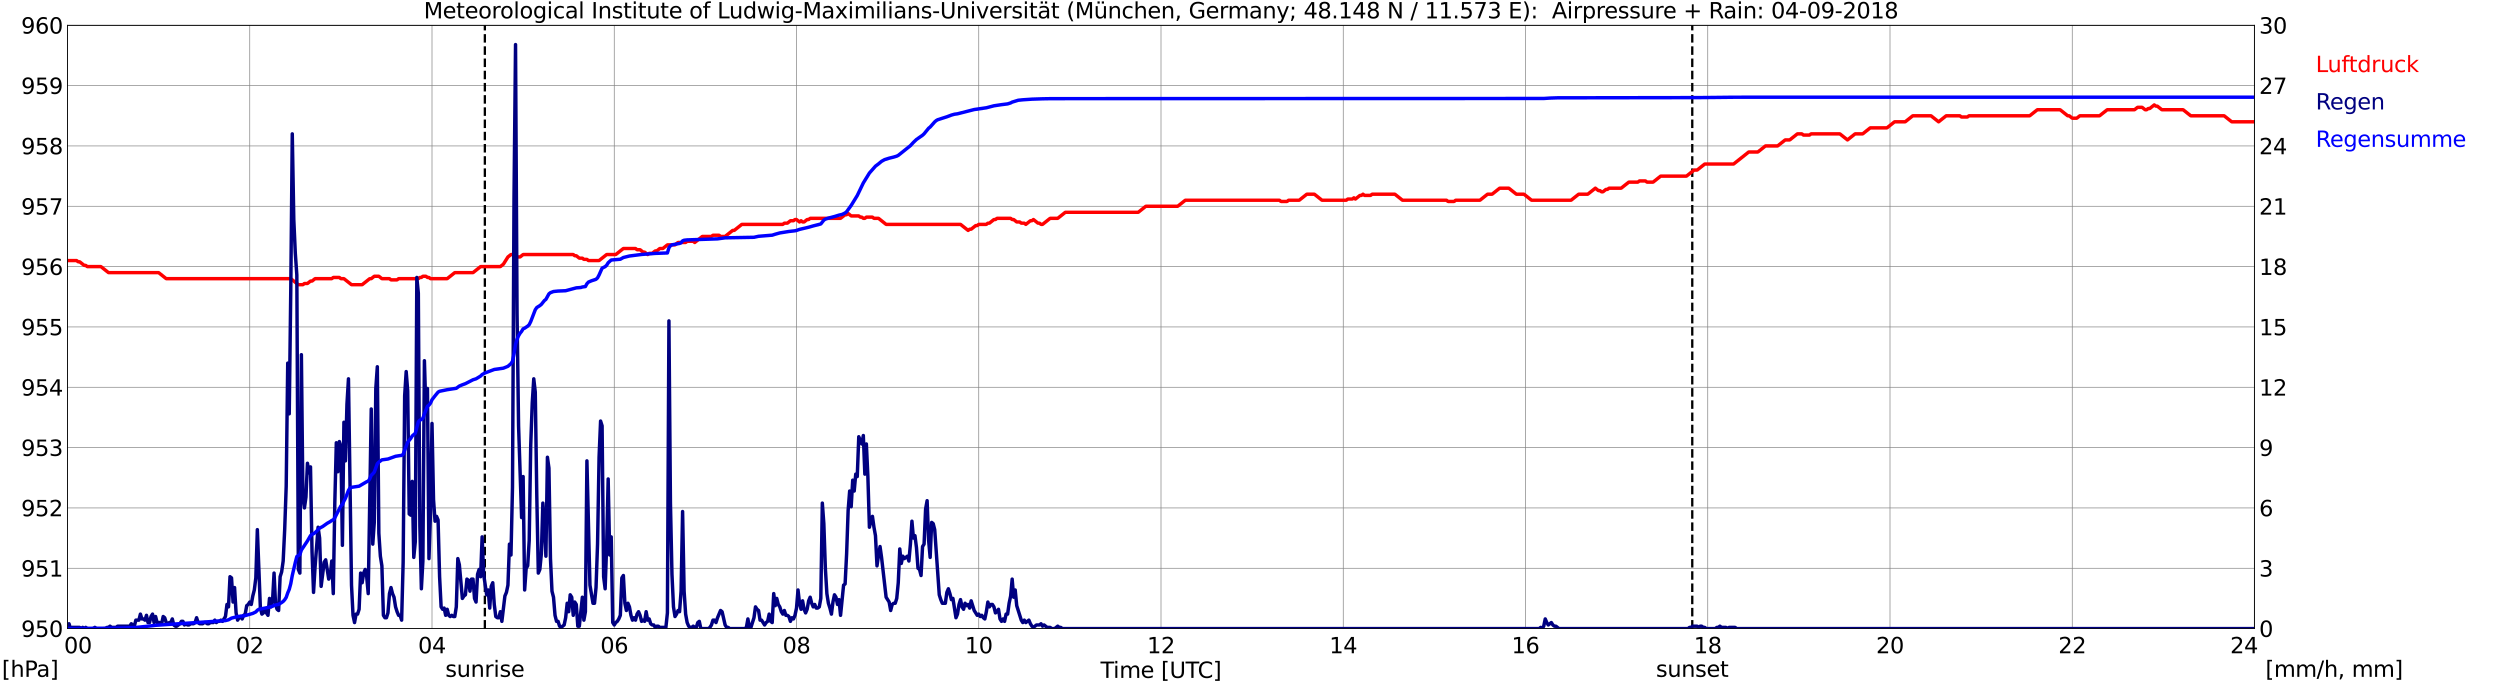 <?xml version="1.0" encoding="utf-8" standalone="no"?>
<!DOCTYPE svg PUBLIC "-//W3C//DTD SVG 1.1//EN"
  "http://www.w3.org/Graphics/SVG/1.1/DTD/svg11.dtd">
<svg xmlns:xlink="http://www.w3.org/1999/xlink" width="1085.4pt" height="296.64pt" viewBox="0 0 1085.4 296.64" xmlns="http://www.w3.org/2000/svg" version="1.1">
 <defs>
  <style type="text/css">*{stroke-linejoin: round; stroke-linecap: butt}</style>
 </defs>
 <g id="figure_1">
  <g id="patch_1">
   <path d="M 0 296.64 
L 1085.4 296.64 
L 1085.4 0 
L 0 0 
z
" style="fill: #ffffff"/>
  </g>
  <g id="axes_1">
   <g id="patch_2">
    <path d="M 29.306 272.909 
L 978.814 272.909 
L 978.814 10.976 
L 29.306 10.976 
z
" style="fill: #ffffff"/>
   </g>
   <g id="patch_3">
    <path d="M 978.814 272.909 
L 978.814 272.909 
L 978.814 10.976 
L 978.814 10.976 
z
" clip-path="url(#p982d6d00dd)" style="fill: #d3d3d3; opacity: 0.25; stroke: #d3d3d3; stroke-linejoin: miter"/>
   </g>
   <g id="matplotlib.axis_1">
    <g id="xtick_1">
     <g id="line2d_1">
      <path d="M 29.306 272.909 
L 29.306 10.976 
" clip-path="url(#p982d6d00dd)" style="fill: none; stroke: #808080; stroke-width: 0.3; stroke-linecap: square"/>
     </g>
     <g id="line2d_2"/>
     <g id="text_1">
      <!--    00 -->
      <g transform="translate(18.733 283.627) scale(0.095 -0.095)">
       <defs>
        <path id="DejaVuSans-20" transform="scale(0.016)"/>
        <path id="DejaVuSans-30" d="M 2034 4250 
Q 1547 4250 1301 3770 
Q 1056 3291 1056 2328 
Q 1056 1369 1301 889 
Q 1547 409 2034 409 
Q 2525 409 2770 889 
Q 3016 1369 3016 2328 
Q 3016 3291 2770 3770 
Q 2525 4250 2034 4250 
z
M 2034 4750 
Q 2819 4750 3233 4129 
Q 3647 3509 3647 2328 
Q 3647 1150 3233 529 
Q 2819 -91 2034 -91 
Q 1250 -91 836 529 
Q 422 1150 422 2328 
Q 422 3509 836 4129 
Q 1250 4750 2034 4750 
z
" transform="scale(0.016)"/>
       </defs>
       <use xlink:href="#DejaVuSans-20"/>
       <use xlink:href="#DejaVuSans-20" transform="translate(31.787 0)"/>
       <use xlink:href="#DejaVuSans-20" transform="translate(63.574 0)"/>
       <use xlink:href="#DejaVuSans-30" transform="translate(95.361 0)"/>
       <use xlink:href="#DejaVuSans-30" transform="translate(158.984 0)"/>
      </g>
     </g>
    </g>
    <g id="xtick_2">
     <g id="line2d_3">
      <path d="M 108.431 272.909 
L 108.431 10.976 
" clip-path="url(#p982d6d00dd)" style="fill: none; stroke: #808080; stroke-width: 0.3; stroke-linecap: square"/>
     </g>
     <g id="line2d_4"/>
     <g id="text_2">
      <!-- 02 -->
      <g transform="translate(102.387 283.627) scale(0.095 -0.095)">
       <defs>
        <path id="DejaVuSans-32" d="M 1228 531 
L 3431 531 
L 3431 0 
L 469 0 
L 469 531 
Q 828 903 1448 1529 
Q 2069 2156 2228 2338 
Q 2531 2678 2651 2914 
Q 2772 3150 2772 3378 
Q 2772 3750 2511 3984 
Q 2250 4219 1831 4219 
Q 1534 4219 1204 4116 
Q 875 4013 500 3803 
L 500 4441 
Q 881 4594 1212 4672 
Q 1544 4750 1819 4750 
Q 2544 4750 2975 4387 
Q 3406 4025 3406 3419 
Q 3406 3131 3298 2873 
Q 3191 2616 2906 2266 
Q 2828 2175 2409 1742 
Q 1991 1309 1228 531 
z
" transform="scale(0.016)"/>
       </defs>
       <use xlink:href="#DejaVuSans-30"/>
       <use xlink:href="#DejaVuSans-32" transform="translate(63.623 0)"/>
      </g>
     </g>
    </g>
    <g id="xtick_3">
     <g id="line2d_5">
      <path d="M 187.557 272.909 
L 187.557 10.976 
" clip-path="url(#p982d6d00dd)" style="fill: none; stroke: #808080; stroke-width: 0.3; stroke-linecap: square"/>
     </g>
     <g id="line2d_6"/>
     <g id="text_3">
      <!-- 04 -->
      <g transform="translate(181.513 283.627) scale(0.095 -0.095)">
       <defs>
        <path id="DejaVuSans-34" d="M 2419 4116 
L 825 1625 
L 2419 1625 
L 2419 4116 
z
M 2253 4666 
L 3047 4666 
L 3047 1625 
L 3713 1625 
L 3713 1100 
L 3047 1100 
L 3047 0 
L 2419 0 
L 2419 1100 
L 313 1100 
L 313 1709 
L 2253 4666 
z
" transform="scale(0.016)"/>
       </defs>
       <use xlink:href="#DejaVuSans-30"/>
       <use xlink:href="#DejaVuSans-34" transform="translate(63.623 0)"/>
      </g>
     </g>
    </g>
    <g id="xtick_4">
     <g id="line2d_7">
      <path d="M 266.683 272.909 
L 266.683 10.976 
" clip-path="url(#p982d6d00dd)" style="fill: none; stroke: #808080; stroke-width: 0.3; stroke-linecap: square"/>
     </g>
     <g id="line2d_8"/>
     <g id="text_4">
      <!-- 06 -->
      <g transform="translate(260.638 283.627) scale(0.095 -0.095)">
       <defs>
        <path id="DejaVuSans-36" d="M 2113 2584 
Q 1688 2584 1439 2293 
Q 1191 2003 1191 1497 
Q 1191 994 1439 701 
Q 1688 409 2113 409 
Q 2538 409 2786 701 
Q 3034 994 3034 1497 
Q 3034 2003 2786 2293 
Q 2538 2584 2113 2584 
z
M 3366 4563 
L 3366 3988 
Q 3128 4100 2886 4159 
Q 2644 4219 2406 4219 
Q 1781 4219 1451 3797 
Q 1122 3375 1075 2522 
Q 1259 2794 1537 2939 
Q 1816 3084 2150 3084 
Q 2853 3084 3261 2657 
Q 3669 2231 3669 1497 
Q 3669 778 3244 343 
Q 2819 -91 2113 -91 
Q 1303 -91 875 529 
Q 447 1150 447 2328 
Q 447 3434 972 4092 
Q 1497 4750 2381 4750 
Q 2619 4750 2861 4703 
Q 3103 4656 3366 4563 
z
" transform="scale(0.016)"/>
       </defs>
       <use xlink:href="#DejaVuSans-30"/>
       <use xlink:href="#DejaVuSans-36" transform="translate(63.623 0)"/>
      </g>
     </g>
    </g>
    <g id="xtick_5">
     <g id="line2d_9">
      <path d="M 345.808 272.909 
L 345.808 10.976 
" clip-path="url(#p982d6d00dd)" style="fill: none; stroke: #808080; stroke-width: 0.3; stroke-linecap: square"/>
     </g>
     <g id="line2d_10"/>
     <g id="text_5">
      <!-- 08 -->
      <g transform="translate(339.764 283.627) scale(0.095 -0.095)">
       <defs>
        <path id="DejaVuSans-38" d="M 2034 2216 
Q 1584 2216 1326 1975 
Q 1069 1734 1069 1313 
Q 1069 891 1326 650 
Q 1584 409 2034 409 
Q 2484 409 2743 651 
Q 3003 894 3003 1313 
Q 3003 1734 2745 1975 
Q 2488 2216 2034 2216 
z
M 1403 2484 
Q 997 2584 770 2862 
Q 544 3141 544 3541 
Q 544 4100 942 4425 
Q 1341 4750 2034 4750 
Q 2731 4750 3128 4425 
Q 3525 4100 3525 3541 
Q 3525 3141 3298 2862 
Q 3072 2584 2669 2484 
Q 3125 2378 3379 2068 
Q 3634 1759 3634 1313 
Q 3634 634 3220 271 
Q 2806 -91 2034 -91 
Q 1263 -91 848 271 
Q 434 634 434 1313 
Q 434 1759 690 2068 
Q 947 2378 1403 2484 
z
M 1172 3481 
Q 1172 3119 1398 2916 
Q 1625 2713 2034 2713 
Q 2441 2713 2670 2916 
Q 2900 3119 2900 3481 
Q 2900 3844 2670 4047 
Q 2441 4250 2034 4250 
Q 1625 4250 1398 4047 
Q 1172 3844 1172 3481 
z
" transform="scale(0.016)"/>
       </defs>
       <use xlink:href="#DejaVuSans-30"/>
       <use xlink:href="#DejaVuSans-38" transform="translate(63.623 0)"/>
      </g>
     </g>
    </g>
    <g id="xtick_6">
     <g id="line2d_11">
      <path d="M 424.934 272.909 
L 424.934 10.976 
" clip-path="url(#p982d6d00dd)" style="fill: none; stroke: #808080; stroke-width: 0.3; stroke-linecap: square"/>
     </g>
     <g id="line2d_12"/>
     <g id="text_6">
      <!-- 10 -->
      <g transform="translate(418.89 283.627) scale(0.095 -0.095)">
       <defs>
        <path id="DejaVuSans-31" d="M 794 531 
L 1825 531 
L 1825 4091 
L 703 3866 
L 703 4441 
L 1819 4666 
L 2450 4666 
L 2450 531 
L 3481 531 
L 3481 0 
L 794 0 
L 794 531 
z
" transform="scale(0.016)"/>
       </defs>
       <use xlink:href="#DejaVuSans-31"/>
       <use xlink:href="#DejaVuSans-30" transform="translate(63.623 0)"/>
      </g>
     </g>
    </g>
    <g id="xtick_7">
     <g id="line2d_13">
      <path d="M 504.06 272.909 
L 504.06 10.976 
" clip-path="url(#p982d6d00dd)" style="fill: none; stroke: #808080; stroke-width: 0.3; stroke-linecap: square"/>
     </g>
     <g id="line2d_14"/>
     <g id="text_7">
      <!-- 12 -->
      <g transform="translate(498.015 283.627) scale(0.095 -0.095)">
       <use xlink:href="#DejaVuSans-31"/>
       <use xlink:href="#DejaVuSans-32" transform="translate(63.623 0)"/>
      </g>
     </g>
    </g>
    <g id="xtick_8">
     <g id="line2d_15">
      <path d="M 583.185 272.909 
L 583.185 10.976 
" clip-path="url(#p982d6d00dd)" style="fill: none; stroke: #808080; stroke-width: 0.3; stroke-linecap: square"/>
     </g>
     <g id="line2d_16"/>
     <g id="text_8">
      <!-- 14 -->
      <g transform="translate(577.141 283.627) scale(0.095 -0.095)">
       <use xlink:href="#DejaVuSans-31"/>
       <use xlink:href="#DejaVuSans-34" transform="translate(63.623 0)"/>
      </g>
     </g>
    </g>
    <g id="xtick_9">
     <g id="line2d_17">
      <path d="M 662.311 272.909 
L 662.311 10.976 
" clip-path="url(#p982d6d00dd)" style="fill: none; stroke: #808080; stroke-width: 0.3; stroke-linecap: square"/>
     </g>
     <g id="line2d_18"/>
     <g id="text_9">
      <!-- 16 -->
      <g transform="translate(656.267 283.627) scale(0.095 -0.095)">
       <use xlink:href="#DejaVuSans-31"/>
       <use xlink:href="#DejaVuSans-36" transform="translate(63.623 0)"/>
      </g>
     </g>
    </g>
    <g id="xtick_10">
     <g id="line2d_19">
      <path d="M 741.437 272.909 
L 741.437 10.976 
" clip-path="url(#p982d6d00dd)" style="fill: none; stroke: #808080; stroke-width: 0.3; stroke-linecap: square"/>
     </g>
     <g id="line2d_20"/>
     <g id="text_10">
      <!-- 18 -->
      <g transform="translate(735.392 283.627) scale(0.095 -0.095)">
       <use xlink:href="#DejaVuSans-31"/>
       <use xlink:href="#DejaVuSans-38" transform="translate(63.623 0)"/>
      </g>
     </g>
    </g>
    <g id="xtick_11">
     <g id="line2d_21">
      <path d="M 820.562 272.909 
L 820.562 10.976 
" clip-path="url(#p982d6d00dd)" style="fill: none; stroke: #808080; stroke-width: 0.3; stroke-linecap: square"/>
     </g>
     <g id="line2d_22"/>
     <g id="text_11">
      <!-- 20 -->
      <g transform="translate(814.518 283.627) scale(0.095 -0.095)">
       <use xlink:href="#DejaVuSans-32"/>
       <use xlink:href="#DejaVuSans-30" transform="translate(63.623 0)"/>
      </g>
     </g>
    </g>
    <g id="xtick_12">
     <g id="line2d_23">
      <path d="M 899.688 272.909 
L 899.688 10.976 
" clip-path="url(#p982d6d00dd)" style="fill: none; stroke: #808080; stroke-width: 0.3; stroke-linecap: square"/>
     </g>
     <g id="line2d_24"/>
     <g id="text_12">
      <!-- 22 -->
      <g transform="translate(893.644 283.627) scale(0.095 -0.095)">
       <use xlink:href="#DejaVuSans-32"/>
       <use xlink:href="#DejaVuSans-32" transform="translate(63.623 0)"/>
      </g>
     </g>
    </g>
    <g id="xtick_13">
     <g id="line2d_25">
      <path d="M 978.814 272.909 
L 978.814 10.976 
" clip-path="url(#p982d6d00dd)" style="fill: none; stroke: #808080; stroke-width: 0.3; stroke-linecap: square"/>
     </g>
     <g id="line2d_26"/>
     <g id="text_13">
      <!-- 24    -->
      <g transform="translate(968.241 283.627) scale(0.095 -0.095)">
       <use xlink:href="#DejaVuSans-32"/>
       <use xlink:href="#DejaVuSans-34" transform="translate(63.623 0)"/>
       <use xlink:href="#DejaVuSans-20" transform="translate(127.246 0)"/>
       <use xlink:href="#DejaVuSans-20" transform="translate(159.033 0)"/>
       <use xlink:href="#DejaVuSans-20" transform="translate(190.82 0)"/>
      </g>
     </g>
    </g>
    <g id="text_14">
     <!-- Time [UTC] -->
     <g transform="translate(477.806 294.322) scale(0.095 -0.095)">
      <defs>
       <path id="DejaVuSans-54" d="M -19 4666 
L 3928 4666 
L 3928 4134 
L 2272 4134 
L 2272 0 
L 1638 0 
L 1638 4134 
L -19 4134 
L -19 4666 
z
" transform="scale(0.016)"/>
       <path id="DejaVuSans-69" d="M 603 3500 
L 1178 3500 
L 1178 0 
L 603 0 
L 603 3500 
z
M 603 4863 
L 1178 4863 
L 1178 4134 
L 603 4134 
L 603 4863 
z
" transform="scale(0.016)"/>
       <path id="DejaVuSans-6d" d="M 3328 2828 
Q 3544 3216 3844 3400 
Q 4144 3584 4550 3584 
Q 5097 3584 5394 3201 
Q 5691 2819 5691 2113 
L 5691 0 
L 5113 0 
L 5113 2094 
Q 5113 2597 4934 2840 
Q 4756 3084 4391 3084 
Q 3944 3084 3684 2787 
Q 3425 2491 3425 1978 
L 3425 0 
L 2847 0 
L 2847 2094 
Q 2847 2600 2669 2842 
Q 2491 3084 2119 3084 
Q 1678 3084 1418 2786 
Q 1159 2488 1159 1978 
L 1159 0 
L 581 0 
L 581 3500 
L 1159 3500 
L 1159 2956 
Q 1356 3278 1631 3431 
Q 1906 3584 2284 3584 
Q 2666 3584 2933 3390 
Q 3200 3197 3328 2828 
z
" transform="scale(0.016)"/>
       <path id="DejaVuSans-65" d="M 3597 1894 
L 3597 1613 
L 953 1613 
Q 991 1019 1311 708 
Q 1631 397 2203 397 
Q 2534 397 2845 478 
Q 3156 559 3463 722 
L 3463 178 
Q 3153 47 2828 -22 
Q 2503 -91 2169 -91 
Q 1331 -91 842 396 
Q 353 884 353 1716 
Q 353 2575 817 3079 
Q 1281 3584 2069 3584 
Q 2775 3584 3186 3129 
Q 3597 2675 3597 1894 
z
M 3022 2063 
Q 3016 2534 2758 2815 
Q 2500 3097 2075 3097 
Q 1594 3097 1305 2825 
Q 1016 2553 972 2059 
L 3022 2063 
z
" transform="scale(0.016)"/>
       <path id="DejaVuSans-5b" d="M 550 4863 
L 1875 4863 
L 1875 4416 
L 1125 4416 
L 1125 -397 
L 1875 -397 
L 1875 -844 
L 550 -844 
L 550 4863 
z
" transform="scale(0.016)"/>
       <path id="DejaVuSans-55" d="M 556 4666 
L 1191 4666 
L 1191 1831 
Q 1191 1081 1462 751 
Q 1734 422 2344 422 
Q 2950 422 3222 751 
Q 3494 1081 3494 1831 
L 3494 4666 
L 4128 4666 
L 4128 1753 
Q 4128 841 3676 375 
Q 3225 -91 2344 -91 
Q 1459 -91 1007 375 
Q 556 841 556 1753 
L 556 4666 
z
" transform="scale(0.016)"/>
       <path id="DejaVuSans-43" d="M 4122 4306 
L 4122 3641 
Q 3803 3938 3442 4084 
Q 3081 4231 2675 4231 
Q 1875 4231 1450 3742 
Q 1025 3253 1025 2328 
Q 1025 1406 1450 917 
Q 1875 428 2675 428 
Q 3081 428 3442 575 
Q 3803 722 4122 1019 
L 4122 359 
Q 3791 134 3420 21 
Q 3050 -91 2638 -91 
Q 1578 -91 968 557 
Q 359 1206 359 2328 
Q 359 3453 968 4101 
Q 1578 4750 2638 4750 
Q 3056 4750 3426 4639 
Q 3797 4528 4122 4306 
z
" transform="scale(0.016)"/>
       <path id="DejaVuSans-5d" d="M 1947 4863 
L 1947 -844 
L 622 -844 
L 622 -397 
L 1369 -397 
L 1369 4416 
L 622 4416 
L 622 4863 
L 1947 4863 
z
" transform="scale(0.016)"/>
      </defs>
      <use xlink:href="#DejaVuSans-54"/>
      <use xlink:href="#DejaVuSans-69" transform="translate(57.959 0)"/>
      <use xlink:href="#DejaVuSans-6d" transform="translate(85.742 0)"/>
      <use xlink:href="#DejaVuSans-65" transform="translate(183.154 0)"/>
      <use xlink:href="#DejaVuSans-20" transform="translate(244.678 0)"/>
      <use xlink:href="#DejaVuSans-5b" transform="translate(276.465 0)"/>
      <use xlink:href="#DejaVuSans-55" transform="translate(315.479 0)"/>
      <use xlink:href="#DejaVuSans-54" transform="translate(388.672 0)"/>
      <use xlink:href="#DejaVuSans-43" transform="translate(443.881 0)"/>
      <use xlink:href="#DejaVuSans-5d" transform="translate(513.705 0)"/>
     </g>
    </g>
   </g>
   <g id="matplotlib.axis_2">
    <g id="ytick_1">
     <g id="line2d_27">
      <path d="M 29.306 272.909 
L 978.814 272.909 
" clip-path="url(#p982d6d00dd)" style="fill: none; stroke: #808080; stroke-width: 0.3; stroke-linecap: square"/>
     </g>
     <g id="line2d_28"/>
     <g id="text_15">
      <!-- 950 -->
      <g transform="translate(9.173 276.518) scale(0.095 -0.095)">
       <defs>
        <path id="DejaVuSans-39" d="M 703 97 
L 703 672 
Q 941 559 1184 500 
Q 1428 441 1663 441 
Q 2288 441 2617 861 
Q 2947 1281 2994 2138 
Q 2813 1869 2534 1725 
Q 2256 1581 1919 1581 
Q 1219 1581 811 2004 
Q 403 2428 403 3163 
Q 403 3881 828 4315 
Q 1253 4750 1959 4750 
Q 2769 4750 3195 4129 
Q 3622 3509 3622 2328 
Q 3622 1225 3098 567 
Q 2575 -91 1691 -91 
Q 1453 -91 1209 -44 
Q 966 3 703 97 
z
M 1959 2075 
Q 2384 2075 2632 2365 
Q 2881 2656 2881 3163 
Q 2881 3666 2632 3958 
Q 2384 4250 1959 4250 
Q 1534 4250 1286 3958 
Q 1038 3666 1038 3163 
Q 1038 2656 1286 2365 
Q 1534 2075 1959 2075 
z
" transform="scale(0.016)"/>
        <path id="DejaVuSans-35" d="M 691 4666 
L 3169 4666 
L 3169 4134 
L 1269 4134 
L 1269 2991 
Q 1406 3038 1543 3061 
Q 1681 3084 1819 3084 
Q 2600 3084 3056 2656 
Q 3513 2228 3513 1497 
Q 3513 744 3044 326 
Q 2575 -91 1722 -91 
Q 1428 -91 1123 -41 
Q 819 9 494 109 
L 494 744 
Q 775 591 1075 516 
Q 1375 441 1709 441 
Q 2250 441 2565 725 
Q 2881 1009 2881 1497 
Q 2881 1984 2565 2268 
Q 2250 2553 1709 2553 
Q 1456 2553 1204 2497 
Q 953 2441 691 2322 
L 691 4666 
z
" transform="scale(0.016)"/>
       </defs>
       <use xlink:href="#DejaVuSans-39"/>
       <use xlink:href="#DejaVuSans-35" transform="translate(63.623 0)"/>
       <use xlink:href="#DejaVuSans-30" transform="translate(127.246 0)"/>
      </g>
     </g>
    </g>
    <g id="ytick_2">
     <g id="line2d_29">
      <path d="M 29.306 246.715 
L 978.814 246.715 
" clip-path="url(#p982d6d00dd)" style="fill: none; stroke: #808080; stroke-width: 0.3; stroke-linecap: square"/>
     </g>
     <g id="line2d_30"/>
     <g id="text_16">
      <!-- 951 -->
      <g transform="translate(9.173 250.325) scale(0.095 -0.095)">
       <use xlink:href="#DejaVuSans-39"/>
       <use xlink:href="#DejaVuSans-35" transform="translate(63.623 0)"/>
       <use xlink:href="#DejaVuSans-31" transform="translate(127.246 0)"/>
      </g>
     </g>
    </g>
    <g id="ytick_3">
     <g id="line2d_31">
      <path d="M 29.306 220.522 
L 978.814 220.522 
" clip-path="url(#p982d6d00dd)" style="fill: none; stroke: #808080; stroke-width: 0.3; stroke-linecap: square"/>
     </g>
     <g id="line2d_32"/>
     <g id="text_17">
      <!-- 952 -->
      <g transform="translate(9.173 224.131) scale(0.095 -0.095)">
       <use xlink:href="#DejaVuSans-39"/>
       <use xlink:href="#DejaVuSans-35" transform="translate(63.623 0)"/>
       <use xlink:href="#DejaVuSans-32" transform="translate(127.246 0)"/>
      </g>
     </g>
    </g>
    <g id="ytick_4">
     <g id="line2d_33">
      <path d="M 29.306 194.329 
L 978.814 194.329 
" clip-path="url(#p982d6d00dd)" style="fill: none; stroke: #808080; stroke-width: 0.3; stroke-linecap: square"/>
     </g>
     <g id="line2d_34"/>
     <g id="text_18">
      <!-- 953 -->
      <g transform="translate(9.173 197.938) scale(0.095 -0.095)">
       <defs>
        <path id="DejaVuSans-33" d="M 2597 2516 
Q 3050 2419 3304 2112 
Q 3559 1806 3559 1356 
Q 3559 666 3084 287 
Q 2609 -91 1734 -91 
Q 1441 -91 1130 -33 
Q 819 25 488 141 
L 488 750 
Q 750 597 1062 519 
Q 1375 441 1716 441 
Q 2309 441 2620 675 
Q 2931 909 2931 1356 
Q 2931 1769 2642 2001 
Q 2353 2234 1838 2234 
L 1294 2234 
L 1294 2753 
L 1863 2753 
Q 2328 2753 2575 2939 
Q 2822 3125 2822 3475 
Q 2822 3834 2567 4026 
Q 2313 4219 1838 4219 
Q 1578 4219 1281 4162 
Q 984 4106 628 3988 
L 628 4550 
Q 988 4650 1302 4700 
Q 1616 4750 1894 4750 
Q 2613 4750 3031 4423 
Q 3450 4097 3450 3541 
Q 3450 3153 3228 2886 
Q 3006 2619 2597 2516 
z
" transform="scale(0.016)"/>
       </defs>
       <use xlink:href="#DejaVuSans-39"/>
       <use xlink:href="#DejaVuSans-35" transform="translate(63.623 0)"/>
       <use xlink:href="#DejaVuSans-33" transform="translate(127.246 0)"/>
      </g>
     </g>
    </g>
    <g id="ytick_5">
     <g id="line2d_35">
      <path d="M 29.306 168.136 
L 978.814 168.136 
" clip-path="url(#p982d6d00dd)" style="fill: none; stroke: #808080; stroke-width: 0.3; stroke-linecap: square"/>
     </g>
     <g id="line2d_36"/>
     <g id="text_19">
      <!-- 954 -->
      <g transform="translate(9.173 171.745) scale(0.095 -0.095)">
       <use xlink:href="#DejaVuSans-39"/>
       <use xlink:href="#DejaVuSans-35" transform="translate(63.623 0)"/>
       <use xlink:href="#DejaVuSans-34" transform="translate(127.246 0)"/>
      </g>
     </g>
    </g>
    <g id="ytick_6">
     <g id="line2d_37">
      <path d="M 29.306 141.942 
L 978.814 141.942 
" clip-path="url(#p982d6d00dd)" style="fill: none; stroke: #808080; stroke-width: 0.3; stroke-linecap: square"/>
     </g>
     <g id="line2d_38"/>
     <g id="text_20">
      <!-- 955 -->
      <g transform="translate(9.173 145.551) scale(0.095 -0.095)">
       <use xlink:href="#DejaVuSans-39"/>
       <use xlink:href="#DejaVuSans-35" transform="translate(63.623 0)"/>
       <use xlink:href="#DejaVuSans-35" transform="translate(127.246 0)"/>
      </g>
     </g>
    </g>
    <g id="ytick_7">
     <g id="line2d_39">
      <path d="M 29.306 115.749 
L 978.814 115.749 
" clip-path="url(#p982d6d00dd)" style="fill: none; stroke: #808080; stroke-width: 0.3; stroke-linecap: square"/>
     </g>
     <g id="line2d_40"/>
     <g id="text_21">
      <!-- 956 -->
      <g transform="translate(9.173 119.358) scale(0.095 -0.095)">
       <use xlink:href="#DejaVuSans-39"/>
       <use xlink:href="#DejaVuSans-35" transform="translate(63.623 0)"/>
       <use xlink:href="#DejaVuSans-36" transform="translate(127.246 0)"/>
      </g>
     </g>
    </g>
    <g id="ytick_8">
     <g id="line2d_41">
      <path d="M 29.306 89.556 
L 978.814 89.556 
" clip-path="url(#p982d6d00dd)" style="fill: none; stroke: #808080; stroke-width: 0.3; stroke-linecap: square"/>
     </g>
     <g id="line2d_42"/>
     <g id="text_22">
      <!-- 957 -->
      <g transform="translate(9.173 93.165) scale(0.095 -0.095)">
       <defs>
        <path id="DejaVuSans-37" d="M 525 4666 
L 3525 4666 
L 3525 4397 
L 1831 0 
L 1172 0 
L 2766 4134 
L 525 4134 
L 525 4666 
z
" transform="scale(0.016)"/>
       </defs>
       <use xlink:href="#DejaVuSans-39"/>
       <use xlink:href="#DejaVuSans-35" transform="translate(63.623 0)"/>
       <use xlink:href="#DejaVuSans-37" transform="translate(127.246 0)"/>
      </g>
     </g>
    </g>
    <g id="ytick_9">
     <g id="line2d_43">
      <path d="M 29.306 63.362 
L 978.814 63.362 
" clip-path="url(#p982d6d00dd)" style="fill: none; stroke: #808080; stroke-width: 0.3; stroke-linecap: square"/>
     </g>
     <g id="line2d_44"/>
     <g id="text_23">
      <!-- 958 -->
      <g transform="translate(9.173 66.972) scale(0.095 -0.095)">
       <use xlink:href="#DejaVuSans-39"/>
       <use xlink:href="#DejaVuSans-35" transform="translate(63.623 0)"/>
       <use xlink:href="#DejaVuSans-38" transform="translate(127.246 0)"/>
      </g>
     </g>
    </g>
    <g id="ytick_10">
     <g id="line2d_45">
      <path d="M 29.306 37.169 
L 978.814 37.169 
" clip-path="url(#p982d6d00dd)" style="fill: none; stroke: #808080; stroke-width: 0.3; stroke-linecap: square"/>
     </g>
     <g id="line2d_46"/>
     <g id="text_24">
      <!-- 959 -->
      <g transform="translate(9.173 40.778) scale(0.095 -0.095)">
       <use xlink:href="#DejaVuSans-39"/>
       <use xlink:href="#DejaVuSans-35" transform="translate(63.623 0)"/>
       <use xlink:href="#DejaVuSans-39" transform="translate(127.246 0)"/>
      </g>
     </g>
    </g>
    <g id="ytick_11">
     <g id="line2d_47">
      <path d="M 29.306 10.976 
L 978.814 10.976 
" clip-path="url(#p982d6d00dd)" style="fill: none; stroke: #808080; stroke-width: 0.3; stroke-linecap: square"/>
     </g>
     <g id="line2d_48"/>
     <g id="text_25">
      <!-- 960 -->
      <g transform="translate(9.173 14.585) scale(0.095 -0.095)">
       <use xlink:href="#DejaVuSans-39"/>
       <use xlink:href="#DejaVuSans-36" transform="translate(63.623 0)"/>
       <use xlink:href="#DejaVuSans-30" transform="translate(127.246 0)"/>
      </g>
     </g>
    </g>
   </g>
   <g id="line2d_49">
    <path d="M 210.504 272.909 
L 210.504 10.976 
" clip-path="url(#p982d6d00dd)" style="fill: none; stroke-dasharray: 3.7,1.6; stroke-dashoffset: 0; stroke: #000000"/>
   </g>
   <g id="line2d_50">
    <path d="M 734.711 272.909 
L 734.711 10.976 
" clip-path="url(#p982d6d00dd)" style="fill: none; stroke-dasharray: 3.7,1.6; stroke-dashoffset: 0; stroke: #000000"/>
   </g>
   <g id="line2d_51">
    <path d="M 29.306 113.13 
L 33.262 113.13 
L 33.921 113.653 
L 34.581 113.653 
L 36.559 115.225 
L 37.218 115.225 
L 37.878 115.749 
L 43.812 115.749 
L 47.109 118.368 
L 68.869 118.368 
L 72.166 120.988 
L 126.235 120.988 
L 129.532 123.607 
L 131.51 123.607 
L 132.169 123.083 
L 133.488 123.083 
L 134.807 122.035 
L 135.466 122.035 
L 136.785 120.988 
L 144.038 120.988 
L 144.697 120.464 
L 147.335 120.464 
L 147.994 120.988 
L 149.313 120.988 
L 152.61 123.607 
L 157.226 123.607 
L 160.523 120.988 
L 161.182 120.988 
L 162.501 119.94 
L 164.479 119.94 
L 165.798 120.988 
L 169.094 120.988 
L 169.754 121.511 
L 172.391 121.511 
L 173.051 120.988 
L 181.623 120.988 
L 182.282 120.464 
L 182.941 120.464 
L 183.601 119.94 
L 184.92 119.94 
L 185.579 120.464 
L 186.238 120.464 
L 186.898 120.988 
L 194.151 120.988 
L 197.448 118.368 
L 205.36 118.368 
L 208.657 115.749 
L 217.229 115.749 
L 218.548 114.701 
L 220.526 111.558 
L 221.845 110.51 
L 222.504 110.51 
L 223.823 111.558 
L 225.801 111.558 
L 227.12 110.51 
L 248.88 110.51 
L 249.539 111.034 
L 250.198 111.034 
L 251.517 112.082 
L 252.836 112.082 
L 253.495 112.606 
L 254.814 112.606 
L 255.473 113.13 
L 260.089 113.13 
L 263.386 110.51 
L 267.342 110.51 
L 270.639 107.891 
L 275.914 107.891 
L 276.573 108.415 
L 277.892 108.415 
L 279.211 109.463 
L 279.87 109.463 
L 281.189 110.51 
L 281.849 109.986 
L 283.167 109.986 
L 284.486 108.939 
L 285.145 108.939 
L 286.464 107.891 
L 287.783 107.891 
L 289.761 106.319 
L 293.058 106.319 
L 294.377 105.272 
L 297.674 105.272 
L 298.333 104.748 
L 300.971 104.748 
L 301.63 105.272 
L 304.927 102.652 
L 308.883 102.652 
L 309.543 102.128 
L 312.18 102.128 
L 312.839 102.652 
L 314.818 102.652 
L 318.114 100.033 
L 318.774 100.033 
L 322.071 97.414 
L 339.874 97.414 
L 340.533 96.89 
L 341.852 96.89 
L 343.171 95.842 
L 344.49 95.842 
L 345.149 95.318 
L 345.808 95.318 
L 347.127 96.366 
L 347.787 95.842 
L 348.446 96.366 
L 349.105 96.366 
L 350.424 95.318 
L 351.083 95.318 
L 351.743 94.794 
L 364.93 94.794 
L 366.909 93.223 
L 367.568 93.223 
L 368.227 92.699 
L 369.546 93.747 
L 372.843 93.747 
L 373.502 94.27 
L 374.162 94.27 
L 374.821 94.794 
L 375.481 94.794 
L 376.14 94.27 
L 378.777 94.27 
L 379.437 94.794 
L 381.415 94.794 
L 384.712 97.414 
L 417.022 97.414 
L 420.318 100.033 
L 420.978 99.509 
L 421.637 99.509 
L 423.615 97.937 
L 424.275 97.937 
L 424.934 97.414 
L 428.231 97.414 
L 428.89 96.89 
L 429.55 96.89 
L 431.528 95.318 
L 432.187 95.318 
L 432.847 94.794 
L 438.781 94.794 
L 439.44 95.318 
L 440.1 95.318 
L 441.419 96.366 
L 442.737 96.366 
L 443.397 96.89 
L 444.716 96.89 
L 445.375 97.414 
L 447.353 95.842 
L 448.012 95.842 
L 448.672 95.318 
L 450.65 96.89 
L 451.309 96.89 
L 451.969 97.414 
L 452.628 97.414 
L 455.925 94.794 
L 459.222 94.794 
L 462.519 92.175 
L 494.169 92.175 
L 497.466 89.556 
L 511.313 89.556 
L 514.61 86.936 
L 555.491 86.936 
L 556.151 87.46 
L 558.788 87.46 
L 559.448 86.936 
L 564.063 86.936 
L 567.36 84.317 
L 570.657 84.317 
L 573.954 86.936 
L 584.504 86.936 
L 585.164 86.412 
L 587.142 86.412 
L 587.801 85.889 
L 588.46 86.412 
L 590.439 84.841 
L 591.098 84.841 
L 591.757 84.317 
L 592.417 84.841 
L 595.054 84.841 
L 595.714 84.317 
L 605.604 84.317 
L 608.901 86.936 
L 628.023 86.936 
L 628.683 87.46 
L 631.32 87.46 
L 631.98 86.936 
L 642.53 86.936 
L 645.827 84.317 
L 647.805 84.317 
L 651.102 81.698 
L 655.058 81.698 
L 658.355 84.317 
L 661.652 84.317 
L 664.949 86.936 
L 682.092 86.936 
L 685.389 84.317 
L 689.346 84.317 
L 692.643 81.698 
L 693.961 82.745 
L 694.621 82.745 
L 695.28 83.269 
L 695.939 83.269 
L 697.258 82.221 
L 697.918 82.221 
L 698.577 81.698 
L 703.852 81.698 
L 707.149 79.078 
L 711.105 79.078 
L 711.765 78.554 
L 714.402 78.554 
L 715.062 79.078 
L 717.699 79.078 
L 720.996 76.459 
L 732.205 76.459 
L 735.502 73.84 
L 736.821 73.84 
L 740.118 71.22 
L 752.646 71.22 
L 759.24 65.982 
L 763.196 65.982 
L 766.493 63.362 
L 771.768 63.362 
L 775.065 60.743 
L 777.043 60.743 
L 780.34 58.124 
L 782.318 58.124 
L 782.978 58.648 
L 785.615 58.648 
L 786.275 58.124 
L 798.803 58.124 
L 802.1 60.743 
L 805.397 58.124 
L 808.694 58.124 
L 811.99 55.504 
L 819.244 55.504 
L 822.541 52.885 
L 827.156 52.885 
L 830.453 50.266 
L 838.366 50.266 
L 841.663 52.885 
L 844.959 50.266 
L 850.894 50.266 
L 851.553 50.79 
L 854.191 50.79 
L 854.85 50.266 
L 881.225 50.266 
L 884.522 47.646 
L 894.413 47.646 
L 897.71 50.266 
L 898.369 50.266 
L 899.688 51.313 
L 901.666 51.313 
L 902.985 50.266 
L 911.557 50.266 
L 914.854 47.646 
L 926.723 47.646 
L 928.041 46.599 
L 930.02 46.599 
L 931.338 47.646 
L 931.998 47.646 
L 932.657 47.122 
L 933.316 47.122 
L 935.295 45.551 
L 935.954 46.075 
L 936.613 46.075 
L 938.592 47.646 
L 947.823 47.646 
L 951.12 50.266 
L 965.626 50.266 
L 968.923 52.885 
L 978.154 52.885 
L 978.154 52.885 
" clip-path="url(#p982d6d00dd)" style="fill: none; stroke: #ff0000; stroke-width: 1.5; stroke-linecap: square"/>
   </g>
   <g id="patch_4">
    <path d="M 29.306 272.909 
L 29.306 10.976 
" style="fill: none; stroke: #000000; stroke-width: 0.3; stroke-linejoin: miter; stroke-linecap: square"/>
   </g>
   <g id="patch_5">
    <path d="M 978.814 272.909 
L 978.814 10.976 
" style="fill: none; stroke: #000000; stroke-width: 0.3; stroke-linejoin: miter; stroke-linecap: square"/>
   </g>
   <g id="patch_6">
    <path d="M 29.306 272.909 
L 978.814 272.909 
" style="fill: none; stroke: #000000; stroke-width: 0.3; stroke-linejoin: miter; stroke-linecap: square"/>
   </g>
   <g id="patch_7">
    <path d="M 29.306 10.976 
L 978.814 10.976 
" style="fill: none; stroke: #000000; stroke-width: 0.3; stroke-linejoin: miter; stroke-linecap: square"/>
   </g>
   <g id="text_26">
    <!-- sunrise -->
    <g transform="translate(193.339 293.863) scale(0.095 -0.095)">
     <defs>
      <path id="DejaVuSans-73" d="M 2834 3397 
L 2834 2853 
Q 2591 2978 2328 3040 
Q 2066 3103 1784 3103 
Q 1356 3103 1142 2972 
Q 928 2841 928 2578 
Q 928 2378 1081 2264 
Q 1234 2150 1697 2047 
L 1894 2003 
Q 2506 1872 2764 1633 
Q 3022 1394 3022 966 
Q 3022 478 2636 193 
Q 2250 -91 1575 -91 
Q 1294 -91 989 -36 
Q 684 19 347 128 
L 347 722 
Q 666 556 975 473 
Q 1284 391 1588 391 
Q 1994 391 2212 530 
Q 2431 669 2431 922 
Q 2431 1156 2273 1281 
Q 2116 1406 1581 1522 
L 1381 1569 
Q 847 1681 609 1914 
Q 372 2147 372 2553 
Q 372 3047 722 3315 
Q 1072 3584 1716 3584 
Q 2034 3584 2315 3537 
Q 2597 3491 2834 3397 
z
" transform="scale(0.016)"/>
      <path id="DejaVuSans-75" d="M 544 1381 
L 544 3500 
L 1119 3500 
L 1119 1403 
Q 1119 906 1312 657 
Q 1506 409 1894 409 
Q 2359 409 2629 706 
Q 2900 1003 2900 1516 
L 2900 3500 
L 3475 3500 
L 3475 0 
L 2900 0 
L 2900 538 
Q 2691 219 2414 64 
Q 2138 -91 1772 -91 
Q 1169 -91 856 284 
Q 544 659 544 1381 
z
M 1991 3584 
L 1991 3584 
z
" transform="scale(0.016)"/>
      <path id="DejaVuSans-6e" d="M 3513 2113 
L 3513 0 
L 2938 0 
L 2938 2094 
Q 2938 2591 2744 2837 
Q 2550 3084 2163 3084 
Q 1697 3084 1428 2787 
Q 1159 2491 1159 1978 
L 1159 0 
L 581 0 
L 581 3500 
L 1159 3500 
L 1159 2956 
Q 1366 3272 1645 3428 
Q 1925 3584 2291 3584 
Q 2894 3584 3203 3211 
Q 3513 2838 3513 2113 
z
" transform="scale(0.016)"/>
      <path id="DejaVuSans-72" d="M 2631 2963 
Q 2534 3019 2420 3045 
Q 2306 3072 2169 3072 
Q 1681 3072 1420 2755 
Q 1159 2438 1159 1844 
L 1159 0 
L 581 0 
L 581 3500 
L 1159 3500 
L 1159 2956 
Q 1341 3275 1631 3429 
Q 1922 3584 2338 3584 
Q 2397 3584 2469 3576 
Q 2541 3569 2628 3553 
L 2631 2963 
z
" transform="scale(0.016)"/>
     </defs>
     <use xlink:href="#DejaVuSans-73"/>
     <use xlink:href="#DejaVuSans-75" transform="translate(52.1 0)"/>
     <use xlink:href="#DejaVuSans-6e" transform="translate(115.479 0)"/>
     <use xlink:href="#DejaVuSans-72" transform="translate(178.857 0)"/>
     <use xlink:href="#DejaVuSans-69" transform="translate(219.971 0)"/>
     <use xlink:href="#DejaVuSans-73" transform="translate(247.754 0)"/>
     <use xlink:href="#DejaVuSans-65" transform="translate(299.854 0)"/>
    </g>
   </g>
   <g id="text_27">
    <!-- sunset -->
    <g transform="translate(718.957 293.863) scale(0.095 -0.095)">
     <defs>
      <path id="DejaVuSans-74" d="M 1172 4494 
L 1172 3500 
L 2356 3500 
L 2356 3053 
L 1172 3053 
L 1172 1153 
Q 1172 725 1289 603 
Q 1406 481 1766 481 
L 2356 481 
L 2356 0 
L 1766 0 
Q 1100 0 847 248 
Q 594 497 594 1153 
L 594 3053 
L 172 3053 
L 172 3500 
L 594 3500 
L 594 4494 
L 1172 4494 
z
" transform="scale(0.016)"/>
     </defs>
     <use xlink:href="#DejaVuSans-73"/>
     <use xlink:href="#DejaVuSans-75" transform="translate(52.1 0)"/>
     <use xlink:href="#DejaVuSans-6e" transform="translate(115.479 0)"/>
     <use xlink:href="#DejaVuSans-73" transform="translate(178.857 0)"/>
     <use xlink:href="#DejaVuSans-65" transform="translate(230.957 0)"/>
     <use xlink:href="#DejaVuSans-74" transform="translate(292.48 0)"/>
    </g>
   </g>
   <g id="text_28">
    <!-- [hPa] -->
    <g transform="translate(0.821 293.863) scale(0.095 -0.095)">
     <defs>
      <path id="DejaVuSans-68" d="M 3513 2113 
L 3513 0 
L 2938 0 
L 2938 2094 
Q 2938 2591 2744 2837 
Q 2550 3084 2163 3084 
Q 1697 3084 1428 2787 
Q 1159 2491 1159 1978 
L 1159 0 
L 581 0 
L 581 4863 
L 1159 4863 
L 1159 2956 
Q 1366 3272 1645 3428 
Q 1925 3584 2291 3584 
Q 2894 3584 3203 3211 
Q 3513 2838 3513 2113 
z
" transform="scale(0.016)"/>
      <path id="DejaVuSans-50" d="M 1259 4147 
L 1259 2394 
L 2053 2394 
Q 2494 2394 2734 2622 
Q 2975 2850 2975 3272 
Q 2975 3691 2734 3919 
Q 2494 4147 2053 4147 
L 1259 4147 
z
M 628 4666 
L 2053 4666 
Q 2838 4666 3239 4311 
Q 3641 3956 3641 3272 
Q 3641 2581 3239 2228 
Q 2838 1875 2053 1875 
L 1259 1875 
L 1259 0 
L 628 0 
L 628 4666 
z
" transform="scale(0.016)"/>
      <path id="DejaVuSans-61" d="M 2194 1759 
Q 1497 1759 1228 1600 
Q 959 1441 959 1056 
Q 959 750 1161 570 
Q 1363 391 1709 391 
Q 2188 391 2477 730 
Q 2766 1069 2766 1631 
L 2766 1759 
L 2194 1759 
z
M 3341 1997 
L 3341 0 
L 2766 0 
L 2766 531 
Q 2569 213 2275 61 
Q 1981 -91 1556 -91 
Q 1019 -91 701 211 
Q 384 513 384 1019 
Q 384 1609 779 1909 
Q 1175 2209 1959 2209 
L 2766 2209 
L 2766 2266 
Q 2766 2663 2505 2880 
Q 2244 3097 1772 3097 
Q 1472 3097 1187 3025 
Q 903 2953 641 2809 
L 641 3341 
Q 956 3463 1253 3523 
Q 1550 3584 1831 3584 
Q 2591 3584 2966 3190 
Q 3341 2797 3341 1997 
z
" transform="scale(0.016)"/>
     </defs>
     <use xlink:href="#DejaVuSans-5b"/>
     <use xlink:href="#DejaVuSans-68" transform="translate(39.014 0)"/>
     <use xlink:href="#DejaVuSans-50" transform="translate(102.393 0)"/>
     <use xlink:href="#DejaVuSans-61" transform="translate(158.195 0)"/>
     <use xlink:href="#DejaVuSans-5d" transform="translate(219.475 0)"/>
    </g>
   </g>
   <g id="text_29">
    <!-- Luftdruck -->
    <g style="fill: #ff0000" transform="translate(1005.4 31.291) scale(0.095 -0.095)">
     <defs>
      <path id="DejaVuSans-4c" d="M 628 4666 
L 1259 4666 
L 1259 531 
L 3531 531 
L 3531 0 
L 628 0 
L 628 4666 
z
" transform="scale(0.016)"/>
      <path id="DejaVuSans-66" d="M 2375 4863 
L 2375 4384 
L 1825 4384 
Q 1516 4384 1395 4259 
Q 1275 4134 1275 3809 
L 1275 3500 
L 2222 3500 
L 2222 3053 
L 1275 3053 
L 1275 0 
L 697 0 
L 697 3053 
L 147 3053 
L 147 3500 
L 697 3500 
L 697 3744 
Q 697 4328 969 4595 
Q 1241 4863 1831 4863 
L 2375 4863 
z
" transform="scale(0.016)"/>
      <path id="DejaVuSans-64" d="M 2906 2969 
L 2906 4863 
L 3481 4863 
L 3481 0 
L 2906 0 
L 2906 525 
Q 2725 213 2448 61 
Q 2172 -91 1784 -91 
Q 1150 -91 751 415 
Q 353 922 353 1747 
Q 353 2572 751 3078 
Q 1150 3584 1784 3584 
Q 2172 3584 2448 3432 
Q 2725 3281 2906 2969 
z
M 947 1747 
Q 947 1113 1208 752 
Q 1469 391 1925 391 
Q 2381 391 2643 752 
Q 2906 1113 2906 1747 
Q 2906 2381 2643 2742 
Q 2381 3103 1925 3103 
Q 1469 3103 1208 2742 
Q 947 2381 947 1747 
z
" transform="scale(0.016)"/>
      <path id="DejaVuSans-63" d="M 3122 3366 
L 3122 2828 
Q 2878 2963 2633 3030 
Q 2388 3097 2138 3097 
Q 1578 3097 1268 2742 
Q 959 2388 959 1747 
Q 959 1106 1268 751 
Q 1578 397 2138 397 
Q 2388 397 2633 464 
Q 2878 531 3122 666 
L 3122 134 
Q 2881 22 2623 -34 
Q 2366 -91 2075 -91 
Q 1284 -91 818 406 
Q 353 903 353 1747 
Q 353 2603 823 3093 
Q 1294 3584 2113 3584 
Q 2378 3584 2631 3529 
Q 2884 3475 3122 3366 
z
" transform="scale(0.016)"/>
      <path id="DejaVuSans-6b" d="M 581 4863 
L 1159 4863 
L 1159 1991 
L 2875 3500 
L 3609 3500 
L 1753 1863 
L 3688 0 
L 2938 0 
L 1159 1709 
L 1159 0 
L 581 0 
L 581 4863 
z
" transform="scale(0.016)"/>
     </defs>
     <use xlink:href="#DejaVuSans-4c"/>
     <use xlink:href="#DejaVuSans-75" transform="translate(53.963 0)"/>
     <use xlink:href="#DejaVuSans-66" transform="translate(117.342 0)"/>
     <use xlink:href="#DejaVuSans-74" transform="translate(150.797 0)"/>
     <use xlink:href="#DejaVuSans-64" transform="translate(190.006 0)"/>
     <use xlink:href="#DejaVuSans-72" transform="translate(253.482 0)"/>
     <use xlink:href="#DejaVuSans-75" transform="translate(294.596 0)"/>
     <use xlink:href="#DejaVuSans-63" transform="translate(357.975 0)"/>
     <use xlink:href="#DejaVuSans-6b" transform="translate(412.955 0)"/>
    </g>
   </g>
   <g id="text_30">
    <!-- Regen -->
    <g style="fill: #000080" transform="translate(1005.4 47.531) scale(0.095 -0.095)">
     <defs>
      <path id="DejaVuSans-52" d="M 2841 2188 
Q 3044 2119 3236 1894 
Q 3428 1669 3622 1275 
L 4263 0 
L 3584 0 
L 2988 1197 
Q 2756 1666 2539 1819 
Q 2322 1972 1947 1972 
L 1259 1972 
L 1259 0 
L 628 0 
L 628 4666 
L 2053 4666 
Q 2853 4666 3247 4331 
Q 3641 3997 3641 3322 
Q 3641 2881 3436 2590 
Q 3231 2300 2841 2188 
z
M 1259 4147 
L 1259 2491 
L 2053 2491 
Q 2509 2491 2742 2702 
Q 2975 2913 2975 3322 
Q 2975 3731 2742 3939 
Q 2509 4147 2053 4147 
L 1259 4147 
z
" transform="scale(0.016)"/>
      <path id="DejaVuSans-67" d="M 2906 1791 
Q 2906 2416 2648 2759 
Q 2391 3103 1925 3103 
Q 1463 3103 1205 2759 
Q 947 2416 947 1791 
Q 947 1169 1205 825 
Q 1463 481 1925 481 
Q 2391 481 2648 825 
Q 2906 1169 2906 1791 
z
M 3481 434 
Q 3481 -459 3084 -895 
Q 2688 -1331 1869 -1331 
Q 1566 -1331 1297 -1286 
Q 1028 -1241 775 -1147 
L 775 -588 
Q 1028 -725 1275 -790 
Q 1522 -856 1778 -856 
Q 2344 -856 2625 -561 
Q 2906 -266 2906 331 
L 2906 616 
Q 2728 306 2450 153 
Q 2172 0 1784 0 
Q 1141 0 747 490 
Q 353 981 353 1791 
Q 353 2603 747 3093 
Q 1141 3584 1784 3584 
Q 2172 3584 2450 3431 
Q 2728 3278 2906 2969 
L 2906 3500 
L 3481 3500 
L 3481 434 
z
" transform="scale(0.016)"/>
     </defs>
     <use xlink:href="#DejaVuSans-52"/>
     <use xlink:href="#DejaVuSans-65" transform="translate(64.982 0)"/>
     <use xlink:href="#DejaVuSans-67" transform="translate(126.506 0)"/>
     <use xlink:href="#DejaVuSans-65" transform="translate(189.982 0)"/>
     <use xlink:href="#DejaVuSans-6e" transform="translate(251.506 0)"/>
    </g>
   </g>
   <g id="text_31">
    <!-- Regensumme -->
    <g style="fill: #0000ff" transform="translate(1005.4 63.771) scale(0.095 -0.095)">
     <use xlink:href="#DejaVuSans-52"/>
     <use xlink:href="#DejaVuSans-65" transform="translate(64.982 0)"/>
     <use xlink:href="#DejaVuSans-67" transform="translate(126.506 0)"/>
     <use xlink:href="#DejaVuSans-65" transform="translate(189.982 0)"/>
     <use xlink:href="#DejaVuSans-6e" transform="translate(251.506 0)"/>
     <use xlink:href="#DejaVuSans-73" transform="translate(314.885 0)"/>
     <use xlink:href="#DejaVuSans-75" transform="translate(366.984 0)"/>
     <use xlink:href="#DejaVuSans-6d" transform="translate(430.363 0)"/>
     <use xlink:href="#DejaVuSans-6d" transform="translate(527.775 0)"/>
     <use xlink:href="#DejaVuSans-65" transform="translate(625.188 0)"/>
    </g>
   </g>
   <g id="text_32">
    <!-- Meteorological Institute of Ludwig-Maximilians-Universität (München, Germany; 48.148 N / 11.573 E):  Airpressure + Rain: 04-09-2018 -->
    <g transform="translate(183.991 7.976) scale(0.095 -0.095)">
     <defs>
      <path id="DejaVuSans-4d" d="M 628 4666 
L 1569 4666 
L 2759 1491 
L 3956 4666 
L 4897 4666 
L 4897 0 
L 4281 0 
L 4281 4097 
L 3078 897 
L 2444 897 
L 1241 4097 
L 1241 0 
L 628 0 
L 628 4666 
z
" transform="scale(0.016)"/>
      <path id="DejaVuSans-6f" d="M 1959 3097 
Q 1497 3097 1228 2736 
Q 959 2375 959 1747 
Q 959 1119 1226 758 
Q 1494 397 1959 397 
Q 2419 397 2687 759 
Q 2956 1122 2956 1747 
Q 2956 2369 2687 2733 
Q 2419 3097 1959 3097 
z
M 1959 3584 
Q 2709 3584 3137 3096 
Q 3566 2609 3566 1747 
Q 3566 888 3137 398 
Q 2709 -91 1959 -91 
Q 1206 -91 779 398 
Q 353 888 353 1747 
Q 353 2609 779 3096 
Q 1206 3584 1959 3584 
z
" transform="scale(0.016)"/>
      <path id="DejaVuSans-6c" d="M 603 4863 
L 1178 4863 
L 1178 0 
L 603 0 
L 603 4863 
z
" transform="scale(0.016)"/>
      <path id="DejaVuSans-49" d="M 628 4666 
L 1259 4666 
L 1259 0 
L 628 0 
L 628 4666 
z
" transform="scale(0.016)"/>
      <path id="DejaVuSans-77" d="M 269 3500 
L 844 3500 
L 1563 769 
L 2278 3500 
L 2956 3500 
L 3675 769 
L 4391 3500 
L 4966 3500 
L 4050 0 
L 3372 0 
L 2619 2869 
L 1863 0 
L 1184 0 
L 269 3500 
z
" transform="scale(0.016)"/>
      <path id="DejaVuSans-2d" d="M 313 2009 
L 1997 2009 
L 1997 1497 
L 313 1497 
L 313 2009 
z
" transform="scale(0.016)"/>
      <path id="DejaVuSans-78" d="M 3513 3500 
L 2247 1797 
L 3578 0 
L 2900 0 
L 1881 1375 
L 863 0 
L 184 0 
L 1544 1831 
L 300 3500 
L 978 3500 
L 1906 2253 
L 2834 3500 
L 3513 3500 
z
" transform="scale(0.016)"/>
      <path id="DejaVuSans-76" d="M 191 3500 
L 800 3500 
L 1894 563 
L 2988 3500 
L 3597 3500 
L 2284 0 
L 1503 0 
L 191 3500 
z
" transform="scale(0.016)"/>
      <path id="DejaVuSans-e4" d="M 2194 1759 
Q 1497 1759 1228 1600 
Q 959 1441 959 1056 
Q 959 750 1161 570 
Q 1363 391 1709 391 
Q 2188 391 2477 730 
Q 2766 1069 2766 1631 
L 2766 1759 
L 2194 1759 
z
M 3341 1997 
L 3341 0 
L 2766 0 
L 2766 531 
Q 2569 213 2275 61 
Q 1981 -91 1556 -91 
Q 1019 -91 701 211 
Q 384 513 384 1019 
Q 384 1609 779 1909 
Q 1175 2209 1959 2209 
L 2766 2209 
L 2766 2266 
Q 2766 2663 2505 2880 
Q 2244 3097 1772 3097 
Q 1472 3097 1187 3025 
Q 903 2953 641 2809 
L 641 3341 
Q 956 3463 1253 3523 
Q 1550 3584 1831 3584 
Q 2591 3584 2966 3190 
Q 3341 2797 3341 1997 
z
M 2150 4850 
L 2784 4850 
L 2784 4219 
L 2150 4219 
L 2150 4850 
z
M 928 4850 
L 1562 4850 
L 1562 4219 
L 928 4219 
L 928 4850 
z
" transform="scale(0.016)"/>
      <path id="DejaVuSans-28" d="M 1984 4856 
Q 1566 4138 1362 3434 
Q 1159 2731 1159 2009 
Q 1159 1288 1364 580 
Q 1569 -128 1984 -844 
L 1484 -844 
Q 1016 -109 783 600 
Q 550 1309 550 2009 
Q 550 2706 781 3412 
Q 1013 4119 1484 4856 
L 1984 4856 
z
" transform="scale(0.016)"/>
      <path id="DejaVuSans-fc" d="M 544 1381 
L 544 3500 
L 1119 3500 
L 1119 1403 
Q 1119 906 1312 657 
Q 1506 409 1894 409 
Q 2359 409 2629 706 
Q 2900 1003 2900 1516 
L 2900 3500 
L 3475 3500 
L 3475 0 
L 2900 0 
L 2900 538 
Q 2691 219 2414 64 
Q 2138 -91 1772 -91 
Q 1169 -91 856 284 
Q 544 659 544 1381 
z
M 1991 3584 
L 1991 3584 
z
M 2278 4850 
L 2912 4850 
L 2912 4219 
L 2278 4219 
L 2278 4850 
z
M 1056 4850 
L 1690 4850 
L 1690 4219 
L 1056 4219 
L 1056 4850 
z
" transform="scale(0.016)"/>
      <path id="DejaVuSans-2c" d="M 750 794 
L 1409 794 
L 1409 256 
L 897 -744 
L 494 -744 
L 750 256 
L 750 794 
z
" transform="scale(0.016)"/>
      <path id="DejaVuSans-47" d="M 3809 666 
L 3809 1919 
L 2778 1919 
L 2778 2438 
L 4434 2438 
L 4434 434 
Q 4069 175 3628 42 
Q 3188 -91 2688 -91 
Q 1594 -91 976 548 
Q 359 1188 359 2328 
Q 359 3472 976 4111 
Q 1594 4750 2688 4750 
Q 3144 4750 3555 4637 
Q 3966 4525 4313 4306 
L 4313 3634 
Q 3963 3931 3569 4081 
Q 3175 4231 2741 4231 
Q 1884 4231 1454 3753 
Q 1025 3275 1025 2328 
Q 1025 1384 1454 906 
Q 1884 428 2741 428 
Q 3075 428 3337 486 
Q 3600 544 3809 666 
z
" transform="scale(0.016)"/>
      <path id="DejaVuSans-79" d="M 2059 -325 
Q 1816 -950 1584 -1140 
Q 1353 -1331 966 -1331 
L 506 -1331 
L 506 -850 
L 844 -850 
Q 1081 -850 1212 -737 
Q 1344 -625 1503 -206 
L 1606 56 
L 191 3500 
L 800 3500 
L 1894 763 
L 2988 3500 
L 3597 3500 
L 2059 -325 
z
" transform="scale(0.016)"/>
      <path id="DejaVuSans-3b" d="M 750 3309 
L 1409 3309 
L 1409 2516 
L 750 2516 
L 750 3309 
z
M 750 794 
L 1409 794 
L 1409 256 
L 897 -744 
L 494 -744 
L 750 256 
L 750 794 
z
" transform="scale(0.016)"/>
      <path id="DejaVuSans-2e" d="M 684 794 
L 1344 794 
L 1344 0 
L 684 0 
L 684 794 
z
" transform="scale(0.016)"/>
      <path id="DejaVuSans-4e" d="M 628 4666 
L 1478 4666 
L 3547 763 
L 3547 4666 
L 4159 4666 
L 4159 0 
L 3309 0 
L 1241 3903 
L 1241 0 
L 628 0 
L 628 4666 
z
" transform="scale(0.016)"/>
      <path id="DejaVuSans-2f" d="M 1625 4666 
L 2156 4666 
L 531 -594 
L 0 -594 
L 1625 4666 
z
" transform="scale(0.016)"/>
      <path id="DejaVuSans-45" d="M 628 4666 
L 3578 4666 
L 3578 4134 
L 1259 4134 
L 1259 2753 
L 3481 2753 
L 3481 2222 
L 1259 2222 
L 1259 531 
L 3634 531 
L 3634 0 
L 628 0 
L 628 4666 
z
" transform="scale(0.016)"/>
      <path id="DejaVuSans-29" d="M 513 4856 
L 1013 4856 
Q 1481 4119 1714 3412 
Q 1947 2706 1947 2009 
Q 1947 1309 1714 600 
Q 1481 -109 1013 -844 
L 513 -844 
Q 928 -128 1133 580 
Q 1338 1288 1338 2009 
Q 1338 2731 1133 3434 
Q 928 4138 513 4856 
z
" transform="scale(0.016)"/>
      <path id="DejaVuSans-3a" d="M 750 794 
L 1409 794 
L 1409 0 
L 750 0 
L 750 794 
z
M 750 3309 
L 1409 3309 
L 1409 2516 
L 750 2516 
L 750 3309 
z
" transform="scale(0.016)"/>
      <path id="DejaVuSans-41" d="M 2188 4044 
L 1331 1722 
L 3047 1722 
L 2188 4044 
z
M 1831 4666 
L 2547 4666 
L 4325 0 
L 3669 0 
L 3244 1197 
L 1141 1197 
L 716 0 
L 50 0 
L 1831 4666 
z
" transform="scale(0.016)"/>
      <path id="DejaVuSans-70" d="M 1159 525 
L 1159 -1331 
L 581 -1331 
L 581 3500 
L 1159 3500 
L 1159 2969 
Q 1341 3281 1617 3432 
Q 1894 3584 2278 3584 
Q 2916 3584 3314 3078 
Q 3713 2572 3713 1747 
Q 3713 922 3314 415 
Q 2916 -91 2278 -91 
Q 1894 -91 1617 61 
Q 1341 213 1159 525 
z
M 3116 1747 
Q 3116 2381 2855 2742 
Q 2594 3103 2138 3103 
Q 1681 3103 1420 2742 
Q 1159 2381 1159 1747 
Q 1159 1113 1420 752 
Q 1681 391 2138 391 
Q 2594 391 2855 752 
Q 3116 1113 3116 1747 
z
" transform="scale(0.016)"/>
      <path id="DejaVuSans-2b" d="M 2944 4013 
L 2944 2272 
L 4684 2272 
L 4684 1741 
L 2944 1741 
L 2944 0 
L 2419 0 
L 2419 1741 
L 678 1741 
L 678 2272 
L 2419 2272 
L 2419 4013 
L 2944 4013 
z
" transform="scale(0.016)"/>
     </defs>
     <use xlink:href="#DejaVuSans-4d"/>
     <use xlink:href="#DejaVuSans-65" transform="translate(86.279 0)"/>
     <use xlink:href="#DejaVuSans-74" transform="translate(147.803 0)"/>
     <use xlink:href="#DejaVuSans-65" transform="translate(187.012 0)"/>
     <use xlink:href="#DejaVuSans-6f" transform="translate(248.535 0)"/>
     <use xlink:href="#DejaVuSans-72" transform="translate(309.717 0)"/>
     <use xlink:href="#DejaVuSans-6f" transform="translate(348.58 0)"/>
     <use xlink:href="#DejaVuSans-6c" transform="translate(409.762 0)"/>
     <use xlink:href="#DejaVuSans-6f" transform="translate(437.545 0)"/>
     <use xlink:href="#DejaVuSans-67" transform="translate(498.727 0)"/>
     <use xlink:href="#DejaVuSans-69" transform="translate(562.203 0)"/>
     <use xlink:href="#DejaVuSans-63" transform="translate(589.986 0)"/>
     <use xlink:href="#DejaVuSans-61" transform="translate(644.967 0)"/>
     <use xlink:href="#DejaVuSans-6c" transform="translate(706.246 0)"/>
     <use xlink:href="#DejaVuSans-20" transform="translate(734.029 0)"/>
     <use xlink:href="#DejaVuSans-49" transform="translate(765.816 0)"/>
     <use xlink:href="#DejaVuSans-6e" transform="translate(795.309 0)"/>
     <use xlink:href="#DejaVuSans-73" transform="translate(858.688 0)"/>
     <use xlink:href="#DejaVuSans-74" transform="translate(910.787 0)"/>
     <use xlink:href="#DejaVuSans-69" transform="translate(949.996 0)"/>
     <use xlink:href="#DejaVuSans-74" transform="translate(977.779 0)"/>
     <use xlink:href="#DejaVuSans-75" transform="translate(1016.988 0)"/>
     <use xlink:href="#DejaVuSans-74" transform="translate(1080.367 0)"/>
     <use xlink:href="#DejaVuSans-65" transform="translate(1119.576 0)"/>
     <use xlink:href="#DejaVuSans-20" transform="translate(1181.1 0)"/>
     <use xlink:href="#DejaVuSans-6f" transform="translate(1212.887 0)"/>
     <use xlink:href="#DejaVuSans-66" transform="translate(1274.068 0)"/>
     <use xlink:href="#DejaVuSans-20" transform="translate(1309.273 0)"/>
     <use xlink:href="#DejaVuSans-4c" transform="translate(1341.061 0)"/>
     <use xlink:href="#DejaVuSans-75" transform="translate(1395.023 0)"/>
     <use xlink:href="#DejaVuSans-64" transform="translate(1458.402 0)"/>
     <use xlink:href="#DejaVuSans-77" transform="translate(1521.879 0)"/>
     <use xlink:href="#DejaVuSans-69" transform="translate(1603.666 0)"/>
     <use xlink:href="#DejaVuSans-67" transform="translate(1631.449 0)"/>
     <use xlink:href="#DejaVuSans-2d" transform="translate(1694.926 0)"/>
     <use xlink:href="#DejaVuSans-4d" transform="translate(1731.01 0)"/>
     <use xlink:href="#DejaVuSans-61" transform="translate(1817.289 0)"/>
     <use xlink:href="#DejaVuSans-78" transform="translate(1878.568 0)"/>
     <use xlink:href="#DejaVuSans-69" transform="translate(1937.748 0)"/>
     <use xlink:href="#DejaVuSans-6d" transform="translate(1965.531 0)"/>
     <use xlink:href="#DejaVuSans-69" transform="translate(2062.943 0)"/>
     <use xlink:href="#DejaVuSans-6c" transform="translate(2090.727 0)"/>
     <use xlink:href="#DejaVuSans-69" transform="translate(2118.51 0)"/>
     <use xlink:href="#DejaVuSans-61" transform="translate(2146.293 0)"/>
     <use xlink:href="#DejaVuSans-6e" transform="translate(2207.572 0)"/>
     <use xlink:href="#DejaVuSans-73" transform="translate(2270.951 0)"/>
     <use xlink:href="#DejaVuSans-2d" transform="translate(2323.051 0)"/>
     <use xlink:href="#DejaVuSans-55" transform="translate(2359.135 0)"/>
     <use xlink:href="#DejaVuSans-6e" transform="translate(2432.328 0)"/>
     <use xlink:href="#DejaVuSans-69" transform="translate(2495.707 0)"/>
     <use xlink:href="#DejaVuSans-76" transform="translate(2523.49 0)"/>
     <use xlink:href="#DejaVuSans-65" transform="translate(2582.67 0)"/>
     <use xlink:href="#DejaVuSans-72" transform="translate(2644.193 0)"/>
     <use xlink:href="#DejaVuSans-73" transform="translate(2685.307 0)"/>
     <use xlink:href="#DejaVuSans-69" transform="translate(2737.406 0)"/>
     <use xlink:href="#DejaVuSans-74" transform="translate(2765.189 0)"/>
     <use xlink:href="#DejaVuSans-e4" transform="translate(2804.398 0)"/>
     <use xlink:href="#DejaVuSans-74" transform="translate(2865.678 0)"/>
     <use xlink:href="#DejaVuSans-20" transform="translate(2904.887 0)"/>
     <use xlink:href="#DejaVuSans-28" transform="translate(2936.674 0)"/>
     <use xlink:href="#DejaVuSans-4d" transform="translate(2975.688 0)"/>
     <use xlink:href="#DejaVuSans-fc" transform="translate(3061.967 0)"/>
     <use xlink:href="#DejaVuSans-6e" transform="translate(3125.346 0)"/>
     <use xlink:href="#DejaVuSans-63" transform="translate(3188.725 0)"/>
     <use xlink:href="#DejaVuSans-68" transform="translate(3243.705 0)"/>
     <use xlink:href="#DejaVuSans-65" transform="translate(3307.084 0)"/>
     <use xlink:href="#DejaVuSans-6e" transform="translate(3368.607 0)"/>
     <use xlink:href="#DejaVuSans-2c" transform="translate(3431.986 0)"/>
     <use xlink:href="#DejaVuSans-20" transform="translate(3463.773 0)"/>
     <use xlink:href="#DejaVuSans-47" transform="translate(3495.561 0)"/>
     <use xlink:href="#DejaVuSans-65" transform="translate(3573.051 0)"/>
     <use xlink:href="#DejaVuSans-72" transform="translate(3634.574 0)"/>
     <use xlink:href="#DejaVuSans-6d" transform="translate(3673.938 0)"/>
     <use xlink:href="#DejaVuSans-61" transform="translate(3771.35 0)"/>
     <use xlink:href="#DejaVuSans-6e" transform="translate(3832.629 0)"/>
     <use xlink:href="#DejaVuSans-79" transform="translate(3896.008 0)"/>
     <use xlink:href="#DejaVuSans-3b" transform="translate(3955.188 0)"/>
     <use xlink:href="#DejaVuSans-20" transform="translate(3988.879 0)"/>
     <use xlink:href="#DejaVuSans-34" transform="translate(4020.666 0)"/>
     <use xlink:href="#DejaVuSans-38" transform="translate(4084.289 0)"/>
     <use xlink:href="#DejaVuSans-2e" transform="translate(4147.912 0)"/>
     <use xlink:href="#DejaVuSans-31" transform="translate(4179.699 0)"/>
     <use xlink:href="#DejaVuSans-34" transform="translate(4243.322 0)"/>
     <use xlink:href="#DejaVuSans-38" transform="translate(4306.945 0)"/>
     <use xlink:href="#DejaVuSans-20" transform="translate(4370.568 0)"/>
     <use xlink:href="#DejaVuSans-4e" transform="translate(4402.355 0)"/>
     <use xlink:href="#DejaVuSans-20" transform="translate(4477.16 0)"/>
     <use xlink:href="#DejaVuSans-2f" transform="translate(4508.947 0)"/>
     <use xlink:href="#DejaVuSans-20" transform="translate(4542.639 0)"/>
     <use xlink:href="#DejaVuSans-31" transform="translate(4574.426 0)"/>
     <use xlink:href="#DejaVuSans-31" transform="translate(4638.049 0)"/>
     <use xlink:href="#DejaVuSans-2e" transform="translate(4701.672 0)"/>
     <use xlink:href="#DejaVuSans-35" transform="translate(4733.459 0)"/>
     <use xlink:href="#DejaVuSans-37" transform="translate(4797.082 0)"/>
     <use xlink:href="#DejaVuSans-33" transform="translate(4860.705 0)"/>
     <use xlink:href="#DejaVuSans-20" transform="translate(4924.328 0)"/>
     <use xlink:href="#DejaVuSans-45" transform="translate(4956.115 0)"/>
     <use xlink:href="#DejaVuSans-29" transform="translate(5019.299 0)"/>
     <use xlink:href="#DejaVuSans-3a" transform="translate(5058.312 0)"/>
     <use xlink:href="#DejaVuSans-20" transform="translate(5092.004 0)"/>
     <use xlink:href="#DejaVuSans-20" transform="translate(5123.791 0)"/>
     <use xlink:href="#DejaVuSans-41" transform="translate(5155.578 0)"/>
     <use xlink:href="#DejaVuSans-69" transform="translate(5223.986 0)"/>
     <use xlink:href="#DejaVuSans-72" transform="translate(5251.77 0)"/>
     <use xlink:href="#DejaVuSans-70" transform="translate(5292.883 0)"/>
     <use xlink:href="#DejaVuSans-72" transform="translate(5356.359 0)"/>
     <use xlink:href="#DejaVuSans-65" transform="translate(5395.223 0)"/>
     <use xlink:href="#DejaVuSans-73" transform="translate(5456.746 0)"/>
     <use xlink:href="#DejaVuSans-73" transform="translate(5508.846 0)"/>
     <use xlink:href="#DejaVuSans-75" transform="translate(5560.945 0)"/>
     <use xlink:href="#DejaVuSans-72" transform="translate(5624.324 0)"/>
     <use xlink:href="#DejaVuSans-65" transform="translate(5663.188 0)"/>
     <use xlink:href="#DejaVuSans-20" transform="translate(5724.711 0)"/>
     <use xlink:href="#DejaVuSans-2b" transform="translate(5756.498 0)"/>
     <use xlink:href="#DejaVuSans-20" transform="translate(5840.287 0)"/>
     <use xlink:href="#DejaVuSans-52" transform="translate(5872.074 0)"/>
     <use xlink:href="#DejaVuSans-61" transform="translate(5939.307 0)"/>
     <use xlink:href="#DejaVuSans-69" transform="translate(6000.586 0)"/>
     <use xlink:href="#DejaVuSans-6e" transform="translate(6028.369 0)"/>
     <use xlink:href="#DejaVuSans-3a" transform="translate(6091.748 0)"/>
     <use xlink:href="#DejaVuSans-20" transform="translate(6125.439 0)"/>
     <use xlink:href="#DejaVuSans-30" transform="translate(6157.227 0)"/>
     <use xlink:href="#DejaVuSans-34" transform="translate(6220.85 0)"/>
     <use xlink:href="#DejaVuSans-2d" transform="translate(6284.473 0)"/>
     <use xlink:href="#DejaVuSans-30" transform="translate(6320.557 0)"/>
     <use xlink:href="#DejaVuSans-39" transform="translate(6384.18 0)"/>
     <use xlink:href="#DejaVuSans-2d" transform="translate(6447.803 0)"/>
     <use xlink:href="#DejaVuSans-32" transform="translate(6483.887 0)"/>
     <use xlink:href="#DejaVuSans-30" transform="translate(6547.51 0)"/>
     <use xlink:href="#DejaVuSans-31" transform="translate(6611.133 0)"/>
     <use xlink:href="#DejaVuSans-38" transform="translate(6674.756 0)"/>
    </g>
   </g>
  </g>
  <g id="axes_2">
   <g id="matplotlib.axis_3">
    <g id="ytick_12">
     <g id="line2d_52"/>
     <g id="text_33">
      <!-- 0 -->
      <g transform="translate(980.814 276.518) scale(0.095 -0.095)">
       <use xlink:href="#DejaVuSans-30"/>
      </g>
     </g>
    </g>
    <g id="ytick_13">
     <g id="line2d_53"/>
     <g id="text_34">
      <!-- 3 -->
      <g transform="translate(980.814 250.325) scale(0.095 -0.095)">
       <use xlink:href="#DejaVuSans-33"/>
      </g>
     </g>
    </g>
    <g id="ytick_14">
     <g id="line2d_54"/>
     <g id="text_35">
      <!-- 6 -->
      <g transform="translate(980.814 224.131) scale(0.095 -0.095)">
       <use xlink:href="#DejaVuSans-36"/>
      </g>
     </g>
    </g>
    <g id="ytick_15">
     <g id="line2d_55"/>
     <g id="text_36">
      <!-- 9 -->
      <g transform="translate(980.814 197.938) scale(0.095 -0.095)">
       <use xlink:href="#DejaVuSans-39"/>
      </g>
     </g>
    </g>
    <g id="ytick_16">
     <g id="line2d_56"/>
     <g id="text_37">
      <!-- 12 -->
      <g transform="translate(980.814 171.745) scale(0.095 -0.095)">
       <use xlink:href="#DejaVuSans-31"/>
       <use xlink:href="#DejaVuSans-32" transform="translate(63.623 0)"/>
      </g>
     </g>
    </g>
    <g id="ytick_17">
     <g id="line2d_57"/>
     <g id="text_38">
      <!-- 15 -->
      <g transform="translate(980.814 145.551) scale(0.095 -0.095)">
       <use xlink:href="#DejaVuSans-31"/>
       <use xlink:href="#DejaVuSans-35" transform="translate(63.623 0)"/>
      </g>
     </g>
    </g>
    <g id="ytick_18">
     <g id="line2d_58"/>
     <g id="text_39">
      <!-- 18 -->
      <g transform="translate(980.814 119.358) scale(0.095 -0.095)">
       <use xlink:href="#DejaVuSans-31"/>
       <use xlink:href="#DejaVuSans-38" transform="translate(63.623 0)"/>
      </g>
     </g>
    </g>
    <g id="ytick_19">
     <g id="line2d_59"/>
     <g id="text_40">
      <!-- 21 -->
      <g transform="translate(980.814 93.165) scale(0.095 -0.095)">
       <use xlink:href="#DejaVuSans-32"/>
       <use xlink:href="#DejaVuSans-31" transform="translate(63.623 0)"/>
      </g>
     </g>
    </g>
    <g id="ytick_20">
     <g id="line2d_60"/>
     <g id="text_41">
      <!-- 24 -->
      <g transform="translate(980.814 66.972) scale(0.095 -0.095)">
       <use xlink:href="#DejaVuSans-32"/>
       <use xlink:href="#DejaVuSans-34" transform="translate(63.623 0)"/>
      </g>
     </g>
    </g>
    <g id="ytick_21">
     <g id="line2d_61"/>
     <g id="text_42">
      <!-- 27 -->
      <g transform="translate(980.814 40.778) scale(0.095 -0.095)">
       <use xlink:href="#DejaVuSans-32"/>
       <use xlink:href="#DejaVuSans-37" transform="translate(63.623 0)"/>
      </g>
     </g>
    </g>
    <g id="ytick_22">
     <g id="line2d_62"/>
     <g id="text_43">
      <!-- 30 -->
      <g transform="translate(980.814 14.585) scale(0.095 -0.095)">
       <use xlink:href="#DejaVuSans-33"/>
       <use xlink:href="#DejaVuSans-30" transform="translate(63.623 0)"/>
      </g>
     </g>
    </g>
   </g>
   <g id="line2d_63">
    <path d="M 29.306 272.385 
L 29.965 270.813 
L 30.625 272.909 
L 31.284 272.385 
L 34.581 272.385 
L 35.24 272.909 
L 35.9 272.385 
L 36.559 272.909 
L 37.218 272.385 
L 37.878 272.909 
L 40.515 272.909 
L 41.175 272.385 
L 41.834 272.909 
L 45.79 272.909 
L 46.45 272.385 
L 47.109 272.385 
L 47.768 271.861 
L 48.428 272.385 
L 50.406 272.385 
L 51.065 271.861 
L 56.34 271.861 
L 57 270.813 
L 58.319 271.861 
L 58.978 269.242 
L 60.297 269.242 
L 60.956 266.622 
L 61.615 268.718 
L 62.275 268.718 
L 62.934 269.242 
L 63.594 267.146 
L 64.253 270.289 
L 64.912 270.289 
L 65.572 267.67 
L 66.231 266.622 
L 66.89 270.289 
L 67.55 267.67 
L 68.209 270.289 
L 69.528 270.289 
L 70.187 270.813 
L 70.847 267.67 
L 71.506 268.194 
L 72.166 270.289 
L 72.825 270.813 
L 73.484 270.289 
L 74.144 270.289 
L 74.803 268.718 
L 75.462 271.337 
L 76.122 271.861 
L 76.781 271.861 
L 78.1 270.813 
L 78.759 269.766 
L 79.419 269.766 
L 80.078 271.337 
L 80.737 270.813 
L 81.397 271.337 
L 82.056 271.337 
L 82.716 270.813 
L 84.034 270.813 
L 84.694 270.289 
L 85.353 268.194 
L 86.013 270.289 
L 86.672 270.813 
L 87.991 270.813 
L 88.65 270.289 
L 89.309 270.289 
L 89.969 270.813 
L 90.628 270.813 
L 91.288 270.289 
L 92.606 270.289 
L 93.266 269.242 
L 93.925 270.289 
L 94.584 269.766 
L 95.244 269.766 
L 95.903 269.242 
L 96.563 269.766 
L 97.881 267.67 
L 98.541 262.431 
L 99.2 263.479 
L 99.86 250.383 
L 100.519 250.906 
L 101.178 261.384 
L 101.838 255.097 
L 102.497 266.099 
L 103.156 269.242 
L 103.816 268.194 
L 104.475 267.67 
L 105.135 268.718 
L 105.794 267.146 
L 106.453 266.622 
L 107.113 262.955 
L 107.772 262.431 
L 108.431 261.384 
L 109.091 262.431 
L 109.75 258.764 
L 110.41 256.145 
L 111.069 250.906 
L 111.728 229.952 
L 113.047 264.003 
L 113.707 266.622 
L 114.366 266.099 
L 115.025 264.527 
L 115.685 266.099 
L 116.344 267.146 
L 117.003 259.812 
L 117.663 263.479 
L 118.322 260.86 
L 118.982 248.811 
L 119.641 262.431 
L 120.3 264.527 
L 120.96 265.051 
L 121.619 250.383 
L 122.278 248.287 
L 122.938 243.572 
L 123.597 229.952 
L 124.257 211.093 
L 124.916 157.658 
L 125.575 179.661 
L 126.235 126.226 
L 126.894 58.124 
L 127.553 95.318 
L 128.213 109.986 
L 128.872 119.416 
L 129.532 247.239 
L 130.191 248.811 
L 130.85 153.991 
L 131.51 215.807 
L 132.169 220.522 
L 132.829 215.807 
L 133.488 201.139 
L 134.147 205.33 
L 134.807 202.711 
L 135.466 239.381 
L 136.125 257.193 
L 136.785 246.192 
L 138.104 228.904 
L 138.763 233.619 
L 139.422 254.573 
L 140.741 244.096 
L 141.4 243.048 
L 142.719 251.43 
L 143.379 249.859 
L 144.038 243.572 
L 144.697 257.717 
L 145.357 218.427 
L 146.016 192.233 
L 146.676 204.806 
L 147.335 191.71 
L 147.994 193.805 
L 148.654 236.762 
L 149.313 183.328 
L 149.972 200.091 
L 150.632 175.47 
L 151.291 164.468 
L 152.61 254.05 
L 153.269 267.146 
L 153.929 270.289 
L 154.588 266.622 
L 155.247 266.622 
L 155.907 264.527 
L 156.566 248.811 
L 157.226 253.002 
L 157.885 248.811 
L 158.544 247.239 
L 159.204 250.383 
L 159.863 257.717 
L 161.182 177.565 
L 161.841 236.238 
L 162.501 226.809 
L 163.16 168.659 
L 163.819 159.23 
L 164.479 231.523 
L 165.138 241.477 
L 165.798 245.668 
L 166.457 267.146 
L 167.116 268.194 
L 167.776 268.194 
L 168.435 266.099 
L 169.094 257.717 
L 169.754 255.097 
L 170.413 257.717 
L 171.073 259.288 
L 171.732 263.479 
L 172.391 265.575 
L 173.051 267.146 
L 173.71 267.146 
L 174.37 269.242 
L 175.029 244.096 
L 175.688 171.803 
L 176.348 161.325 
L 177.007 169.707 
L 177.666 223.142 
L 178.326 223.665 
L 178.985 208.997 
L 179.645 242.001 
L 180.304 235.19 
L 180.963 120.464 
L 181.623 127.274 
L 182.282 228.38 
L 182.941 255.621 
L 183.601 243.572 
L 184.26 156.61 
L 184.92 178.613 
L 185.579 168.659 
L 186.238 242.525 
L 186.898 222.618 
L 187.557 183.852 
L 188.216 216.855 
L 188.876 226.285 
L 189.535 224.189 
L 190.195 225.761 
L 190.854 250.383 
L 191.513 263.479 
L 192.173 264.527 
L 192.832 264.003 
L 193.492 267.146 
L 194.151 264.527 
L 194.81 267.146 
L 195.47 267.67 
L 196.129 267.146 
L 196.788 267.67 
L 197.448 267.67 
L 198.107 263.479 
L 198.767 242.525 
L 199.426 245.144 
L 200.745 259.812 
L 201.404 258.764 
L 202.063 258.241 
L 202.723 251.43 
L 203.382 251.954 
L 204.042 256.669 
L 204.701 251.43 
L 205.36 251.43 
L 206.02 259.812 
L 206.679 261.384 
L 207.339 249.335 
L 207.998 247.239 
L 208.657 250.383 
L 209.317 233.095 
L 209.976 249.335 
L 211.295 258.241 
L 211.954 256.145 
L 212.614 264.003 
L 213.273 254.573 
L 213.932 253.002 
L 214.592 262.431 
L 215.251 267.67 
L 215.91 268.194 
L 216.57 268.194 
L 217.229 265.575 
L 217.889 269.766 
L 219.207 258.764 
L 219.867 257.193 
L 220.526 254.05 
L 221.186 236.238 
L 221.845 240.953 
L 222.504 211.616 
L 223.164 85.889 
L 223.823 19.358 
L 224.482 136.18 
L 225.142 184.899 
L 226.461 224.713 
L 227.12 206.902 
L 227.779 256.145 
L 228.439 246.715 
L 229.098 245.668 
L 229.757 234.667 
L 230.417 193.281 
L 231.076 174.946 
L 231.736 164.468 
L 232.395 170.231 
L 233.054 215.284 
L 233.714 248.811 
L 234.373 247.239 
L 235.033 240.429 
L 235.692 218.427 
L 236.351 228.38 
L 237.011 241.477 
L 237.67 198.52 
L 238.329 203.235 
L 238.989 242.525 
L 239.648 256.669 
L 240.308 259.288 
L 240.967 267.146 
L 241.626 269.766 
L 242.286 269.766 
L 242.945 271.861 
L 243.604 272.385 
L 244.923 271.337 
L 245.583 268.194 
L 246.242 261.908 
L 246.901 265.575 
L 247.561 258.241 
L 248.22 259.288 
L 248.88 267.146 
L 249.539 261.384 
L 250.198 262.431 
L 250.858 271.861 
L 251.517 271.861 
L 252.836 259.288 
L 253.495 269.242 
L 254.155 265.575 
L 254.814 200.091 
L 256.133 254.05 
L 257.451 261.908 
L 258.111 261.908 
L 258.77 255.097 
L 259.43 236.238 
L 260.089 198.52 
L 260.748 182.804 
L 261.408 184.899 
L 262.067 250.383 
L 262.726 255.621 
L 263.386 236.762 
L 264.045 207.949 
L 264.705 240.953 
L 265.364 233.095 
L 266.023 270.289 
L 266.683 271.337 
L 267.342 270.289 
L 268.002 269.766 
L 268.661 268.718 
L 269.32 267.146 
L 269.98 250.906 
L 270.639 249.859 
L 271.298 261.908 
L 271.958 265.051 
L 272.617 261.908 
L 273.277 263.479 
L 273.936 267.146 
L 274.595 269.242 
L 275.255 268.194 
L 275.914 269.242 
L 276.573 266.622 
L 277.233 265.575 
L 277.892 267.146 
L 278.552 269.766 
L 279.211 269.242 
L 279.87 269.766 
L 280.53 265.575 
L 281.189 269.242 
L 281.849 268.718 
L 282.508 270.813 
L 283.167 271.337 
L 283.827 271.337 
L 284.486 272.385 
L 285.145 271.861 
L 285.805 271.861 
L 286.464 272.385 
L 289.102 272.385 
L 289.761 266.099 
L 290.42 139.323 
L 291.08 218.427 
L 291.739 249.335 
L 292.399 263.479 
L 293.058 267.67 
L 293.717 266.622 
L 294.377 265.051 
L 295.036 265.575 
L 295.696 256.669 
L 296.355 222.094 
L 297.014 256.669 
L 297.674 266.622 
L 298.333 270.289 
L 298.992 271.861 
L 299.652 272.385 
L 300.311 272.385 
L 300.971 271.861 
L 301.63 272.385 
L 302.289 272.385 
L 302.949 270.289 
L 303.608 269.766 
L 304.267 272.909 
L 307.564 272.909 
L 308.224 272.385 
L 308.883 271.337 
L 309.543 269.242 
L 310.202 269.242 
L 310.861 270.289 
L 311.521 268.194 
L 312.839 265.051 
L 313.499 265.575 
L 314.818 271.337 
L 315.477 272.385 
L 316.136 272.385 
L 316.796 272.909 
L 323.39 272.909 
L 324.049 272.385 
L 324.708 268.718 
L 325.368 272.385 
L 326.027 272.385 
L 327.346 268.194 
L 328.005 263.479 
L 328.665 264.527 
L 329.324 265.051 
L 329.983 269.242 
L 330.643 269.242 
L 331.961 271.337 
L 332.621 270.289 
L 333.28 269.766 
L 333.94 266.622 
L 334.599 269.766 
L 335.258 270.289 
L 335.918 257.717 
L 336.577 262.955 
L 337.236 259.812 
L 337.896 262.431 
L 338.555 263.479 
L 339.215 265.575 
L 339.874 266.622 
L 340.533 265.051 
L 341.193 267.146 
L 341.852 267.146 
L 342.512 267.67 
L 343.171 269.766 
L 343.83 268.194 
L 344.49 268.718 
L 345.149 267.146 
L 345.808 264.003 
L 346.468 256.145 
L 347.127 261.908 
L 347.787 264.527 
L 348.446 260.86 
L 349.105 264.527 
L 349.765 266.099 
L 350.424 264.527 
L 351.083 260.86 
L 351.743 259.288 
L 352.402 261.908 
L 353.062 263.479 
L 353.721 262.431 
L 354.38 264.003 
L 355.04 264.003 
L 355.699 263.479 
L 356.359 259.812 
L 357.018 218.427 
L 357.677 227.332 
L 358.337 246.715 
L 358.996 257.717 
L 359.655 261.908 
L 360.315 264.003 
L 360.974 266.622 
L 361.634 261.384 
L 362.293 258.241 
L 362.952 259.288 
L 363.612 262.431 
L 364.271 260.336 
L 364.93 267.146 
L 366.249 254.05 
L 366.909 253.526 
L 367.568 240.429 
L 368.227 221.57 
L 368.887 213.188 
L 369.546 219.998 
L 370.206 208.473 
L 370.865 213.188 
L 371.524 205.854 
L 372.184 206.902 
L 372.843 189.614 
L 374.162 192.757 
L 374.821 189.09 
L 375.481 205.854 
L 376.14 192.757 
L 376.799 206.902 
L 377.459 228.904 
L 378.118 226.285 
L 378.777 224.189 
L 379.437 228.904 
L 380.096 232.571 
L 380.756 245.668 
L 381.415 240.953 
L 382.074 237.286 
L 382.734 242.001 
L 384.053 253.526 
L 384.712 259.288 
L 386.031 261.384 
L 386.69 265.051 
L 387.349 262.431 
L 388.009 261.908 
L 388.668 261.908 
L 389.328 259.812 
L 389.987 253.002 
L 390.646 238.334 
L 391.306 244.62 
L 391.965 241.477 
L 392.624 242.525 
L 393.943 241.477 
L 394.603 243.572 
L 395.262 236.238 
L 395.921 226.285 
L 396.581 233.619 
L 397.24 232.571 
L 397.899 237.81 
L 398.559 246.715 
L 399.218 247.239 
L 399.878 249.859 
L 400.537 237.286 
L 401.196 236.238 
L 401.856 221.046 
L 402.515 217.379 
L 403.175 234.667 
L 403.834 242.001 
L 404.493 226.809 
L 405.153 227.332 
L 405.812 229.952 
L 407.79 258.241 
L 408.45 260.336 
L 409.109 261.908 
L 410.428 261.908 
L 411.087 257.193 
L 411.746 255.621 
L 412.406 257.717 
L 413.065 260.336 
L 413.725 259.812 
L 415.043 268.194 
L 415.703 266.622 
L 416.362 262.431 
L 417.022 260.336 
L 417.681 263.479 
L 418.34 264.527 
L 419 261.908 
L 419.659 262.955 
L 420.318 262.431 
L 420.978 264.003 
L 421.637 260.86 
L 422.956 265.051 
L 424.275 267.146 
L 424.934 266.622 
L 425.593 267.67 
L 426.253 267.146 
L 426.912 268.194 
L 427.572 268.718 
L 428.231 265.575 
L 428.89 261.384 
L 429.55 263.479 
L 430.209 262.431 
L 430.869 262.431 
L 431.528 263.479 
L 432.187 266.099 
L 432.847 265.575 
L 433.506 264.527 
L 434.165 268.718 
L 434.825 269.766 
L 435.484 268.718 
L 436.144 269.766 
L 436.803 266.622 
L 437.462 266.622 
L 438.122 261.908 
L 438.781 258.764 
L 439.44 251.43 
L 440.1 259.288 
L 440.759 256.145 
L 441.419 262.955 
L 443.397 269.242 
L 444.056 270.289 
L 444.716 269.242 
L 445.375 270.289 
L 446.694 269.242 
L 447.353 270.813 
L 448.012 271.861 
L 448.672 272.385 
L 449.991 271.337 
L 451.309 271.337 
L 451.969 270.813 
L 452.628 271.861 
L 453.287 271.337 
L 454.606 272.385 
L 455.925 272.385 
L 456.584 272.909 
L 457.903 272.909 
L 459.222 271.861 
L 459.881 272.385 
L 460.541 272.385 
L 461.2 272.909 
L 668.246 272.909 
L 668.905 272.385 
L 669.564 272.909 
L 670.224 271.861 
L 670.883 268.718 
L 671.542 270.289 
L 672.202 271.337 
L 673.521 270.289 
L 674.18 271.337 
L 674.839 271.861 
L 675.499 271.861 
L 676.817 272.909 
L 732.865 272.909 
L 733.524 272.385 
L 734.184 272.385 
L 734.843 271.861 
L 736.821 271.861 
L 737.48 272.385 
L 738.14 271.861 
L 738.799 271.861 
L 739.459 272.385 
L 740.118 272.385 
L 740.777 272.909 
L 744.734 272.909 
L 745.393 272.385 
L 746.052 272.385 
L 746.712 271.861 
L 747.371 272.385 
L 749.349 272.385 
L 750.009 272.909 
L 750.668 272.385 
L 753.306 272.385 
L 753.965 272.909 
L 978.154 272.909 
L 978.154 272.909 
" clip-path="url(#p53b078bd47)" style="fill: none; stroke: #000080; stroke-width: 1.5; stroke-linecap: square"/>
   </g>
   <g id="line2d_64">
    <path d="M 29.306 272.9 
L 31.943 272.848 
L 44.472 272.787 
L 51.725 272.682 
L 58.978 272.42 
L 65.572 271.721 
L 67.55 271.486 
L 97.881 269.434 
L 99.2 269.102 
L 100.519 268.36 
L 103.156 267.696 
L 106.453 267.26 
L 109.75 266.317 
L 111.069 265.671 
L 111.728 264.955 
L 112.388 264.518 
L 115.025 264.012 
L 117.003 263.584 
L 118.322 263.226 
L 118.982 262.824 
L 120.96 262.379 
L 122.278 261.593 
L 122.938 261.104 
L 123.597 260.388 
L 124.257 259.358 
L 124.916 257.437 
L 125.575 255.883 
L 126.235 253.438 
L 126.894 249.859 
L 128.213 244.183 
L 128.872 241.625 
L 130.191 240.796 
L 130.85 238.814 
L 133.488 234.841 
L 134.807 232.545 
L 135.466 231.986 
L 136.125 231.724 
L 136.785 231.279 
L 138.104 229.952 
L 138.763 229.297 
L 140.082 228.598 
L 142.06 227.193 
L 143.379 226.451 
L 144.038 225.962 
L 144.697 225.708 
L 145.357 224.8 
L 147.994 219.649 
L 148.654 219.047 
L 149.313 217.554 
L 149.972 216.34 
L 151.291 212.909 
L 151.951 211.887 
L 152.61 211.573 
L 155.907 211.084 
L 159.204 209.146 
L 159.863 208.892 
L 160.523 207.923 
L 161.182 206.334 
L 161.841 205.723 
L 162.501 204.955 
L 163.819 201.322 
L 164.479 200.633 
L 165.798 199.655 
L 168.435 199.288 
L 171.732 198.101 
L 173.71 197.786 
L 174.37 197.725 
L 175.029 197.245 
L 177.007 191.98 
L 178.326 190.33 
L 178.985 189.265 
L 180.304 188.121 
L 181.623 183.153 
L 182.282 182.411 
L 182.941 182.123 
L 183.601 181.634 
L 184.26 179.696 
L 185.579 176.386 
L 186.238 175.88 
L 186.898 175.042 
L 187.557 173.558 
L 188.876 171.846 
L 190.195 170.248 
L 190.854 169.873 
L 194.151 169.192 
L 198.107 168.581 
L 199.426 167.612 
L 200.745 167.053 
L 202.063 166.573 
L 205.36 164.879 
L 206.679 164.468 
L 208.657 163.272 
L 209.317 162.609 
L 210.635 161.893 
L 214.592 160.409 
L 218.548 159.841 
L 220.526 159.029 
L 221.845 157.885 
L 222.504 156.864 
L 223.164 153.747 
L 223.823 149.521 
L 224.482 147.242 
L 225.142 145.775 
L 225.801 144.666 
L 226.461 143.863 
L 227.12 142.763 
L 227.779 142.484 
L 229.098 141.593 
L 229.757 140.956 
L 230.417 139.628 
L 232.395 134.477 
L 233.054 133.517 
L 234.373 132.687 
L 235.033 132.146 
L 236.351 130.496 
L 237.011 129.972 
L 238.329 127.571 
L 238.989 127.064 
L 240.308 126.567 
L 242.286 126.366 
L 245.583 126.218 
L 250.198 124.978 
L 252.176 124.821 
L 252.836 124.594 
L 254.155 124.41 
L 254.814 123.197 
L 255.473 122.472 
L 256.792 121.913 
L 258.77 121.25 
L 259.43 120.638 
L 260.089 119.399 
L 261.408 116.43 
L 262.726 115.766 
L 263.386 115.164 
L 264.045 114.081 
L 265.364 112.885 
L 269.32 112.553 
L 270.639 111.802 
L 273.277 111.148 
L 278.552 110.475 
L 284.486 110.013 
L 289.761 109.821 
L 290.42 107.594 
L 291.08 106.686 
L 291.739 106.293 
L 293.058 106.049 
L 295.036 105.691 
L 295.696 105.42 
L 296.355 104.573 
L 297.014 104.302 
L 298.333 104.154 
L 311.521 103.709 
L 314.818 103.255 
L 327.346 103.019 
L 329.324 102.591 
L 335.258 102.102 
L 336.577 101.683 
L 338.555 101.133 
L 342.512 100.496 
L 345.149 100.199 
L 345.808 100.05 
L 347.127 99.588 
L 351.083 98.653 
L 353.062 98.086 
L 356.359 97.239 
L 357.677 95.571 
L 358.337 95.135 
L 359.655 94.698 
L 362.293 94.008 
L 364.271 93.397 
L 365.59 93.1 
L 366.909 92.463 
L 367.568 91.922 
L 369.546 89.189 
L 372.184 84.902 
L 374.821 79.419 
L 377.459 75.132 
L 380.096 72.137 
L 381.415 71.15 
L 382.734 70.042 
L 384.053 69.308 
L 386.031 68.68 
L 388.009 68.191 
L 389.328 67.789 
L 389.987 67.457 
L 391.306 66.409 
L 395.262 63.24 
L 396.581 61.808 
L 397.899 60.551 
L 400.537 58.709 
L 401.196 58.097 
L 403.175 55.67 
L 403.834 55.155 
L 405.812 52.911 
L 406.471 52.352 
L 407.131 51.977 
L 409.109 51.34 
L 411.087 50.711 
L 413.065 49.96 
L 414.384 49.593 
L 415.703 49.41 
L 422.956 47.559 
L 426.912 46.983 
L 428.231 46.791 
L 431.528 45.935 
L 434.825 45.437 
L 437.462 45.106 
L 438.781 44.686 
L 439.44 44.328 
L 442.078 43.525 
L 444.056 43.324 
L 448.012 43.054 
L 452.628 42.897 
L 456.584 42.827 
L 670.224 42.757 
L 672.861 42.582 
L 676.158 42.469 
L 737.48 42.373 
L 743.415 42.32 
L 752.646 42.216 
L 761.218 42.207 
L 978.154 42.207 
L 978.154 42.207 
" clip-path="url(#p53b078bd47)" style="fill: none; stroke: #0000ff; stroke-width: 1.5; stroke-linecap: square"/>
   </g>
   <g id="patch_8">
    <path d="M 29.306 272.909 
L 29.306 10.976 
" style="fill: none; stroke: #000000; stroke-width: 0.3; stroke-linejoin: miter; stroke-linecap: square"/>
   </g>
   <g id="patch_9">
    <path d="M 978.814 272.909 
L 978.814 10.976 
" style="fill: none; stroke: #000000; stroke-width: 0.3; stroke-linejoin: miter; stroke-linecap: square"/>
   </g>
   <g id="patch_10">
    <path d="M 29.306 272.909 
L 978.814 272.909 
" style="fill: none; stroke: #000000; stroke-width: 0.3; stroke-linejoin: miter; stroke-linecap: square"/>
   </g>
   <g id="patch_11">
    <path d="M 29.306 10.976 
L 978.814 10.976 
" style="fill: none; stroke: #000000; stroke-width: 0.3; stroke-linejoin: miter; stroke-linecap: square"/>
   </g>
   <g id="text_44">
    <!-- [mm/h, mm] -->
    <g transform="translate(983.561 293.863) scale(0.095 -0.095)">
     <use xlink:href="#DejaVuSans-5b"/>
     <use xlink:href="#DejaVuSans-6d" transform="translate(39.014 0)"/>
     <use xlink:href="#DejaVuSans-6d" transform="translate(136.426 0)"/>
     <use xlink:href="#DejaVuSans-2f" transform="translate(233.838 0)"/>
     <use xlink:href="#DejaVuSans-68" transform="translate(267.529 0)"/>
     <use xlink:href="#DejaVuSans-2c" transform="translate(330.908 0)"/>
     <use xlink:href="#DejaVuSans-20" transform="translate(362.695 0)"/>
     <use xlink:href="#DejaVuSans-6d" transform="translate(394.482 0)"/>
     <use xlink:href="#DejaVuSans-6d" transform="translate(491.895 0)"/>
     <use xlink:href="#DejaVuSans-5d" transform="translate(589.307 0)"/>
    </g>
   </g>
  </g>
 </g>
 <defs>
  <clipPath id="p982d6d00dd">
   <rect x="29.306" y="10.976" width="949.508" height="261.933"/>
  </clipPath>
  <clipPath id="p53b078bd47">
   <rect x="29.306" y="10.976" width="949.508" height="261.933"/>
  </clipPath>
 </defs>
</svg>
